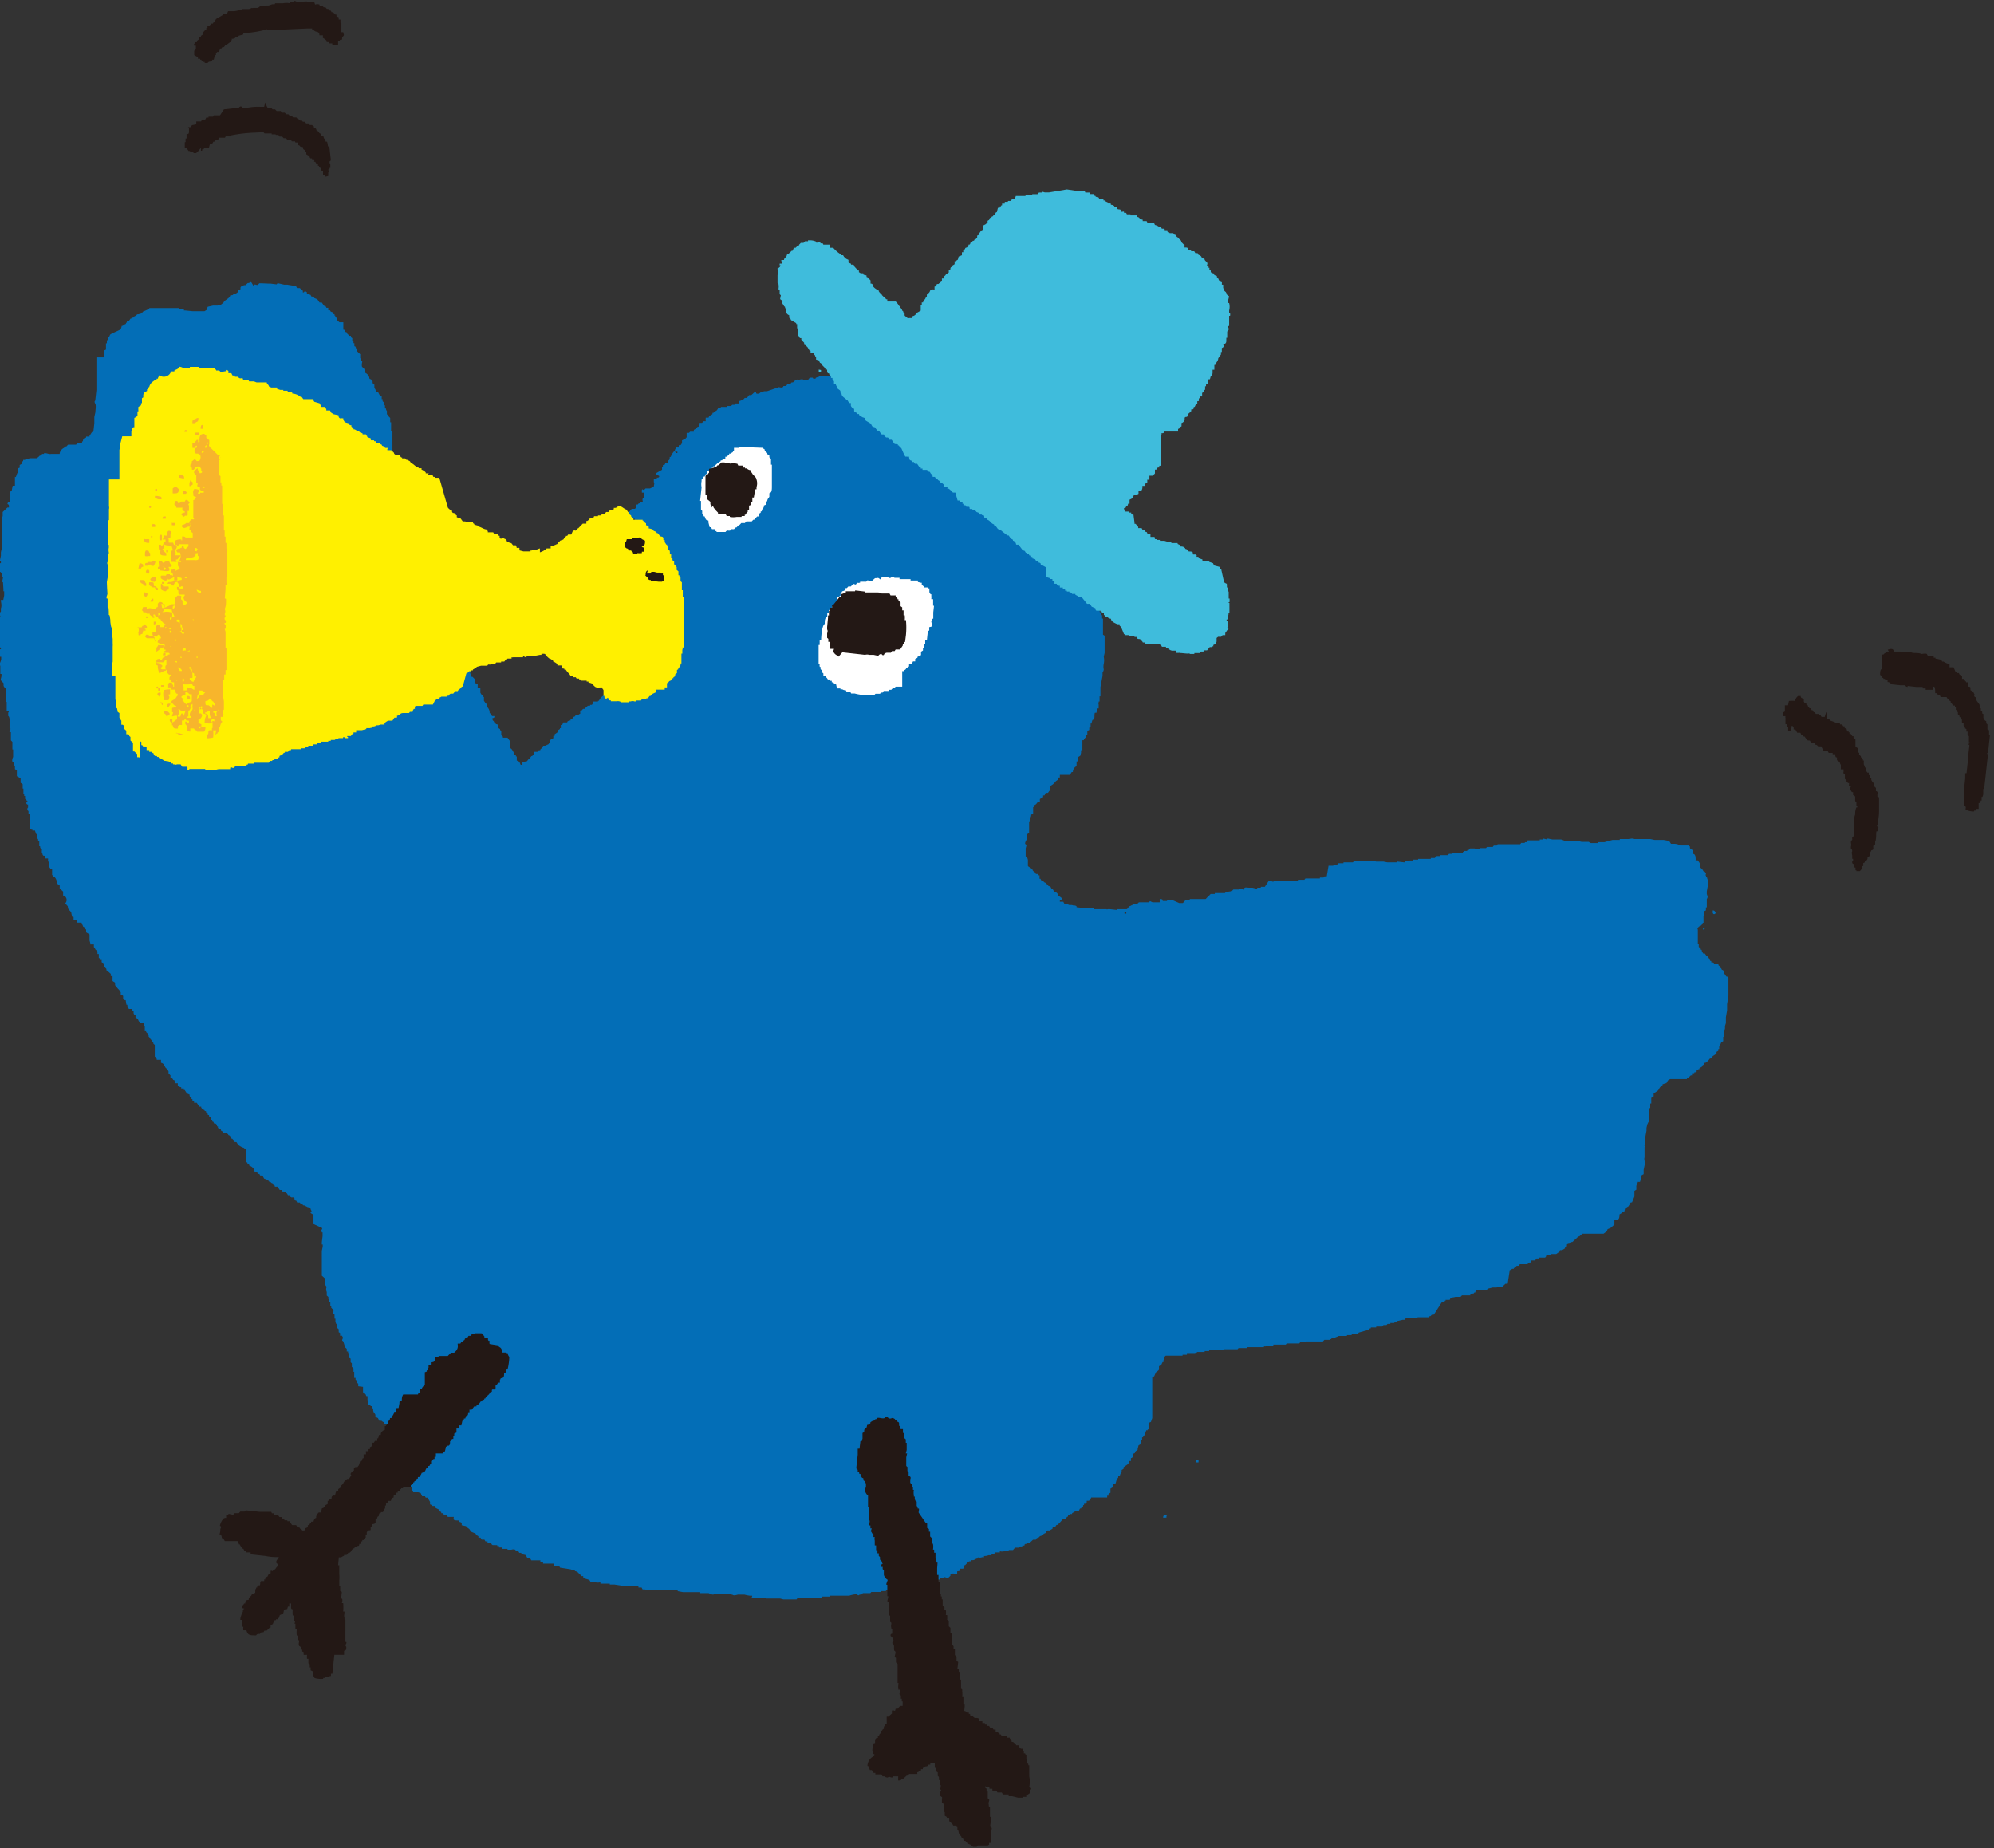 <svg xmlns="http://www.w3.org/2000/svg" viewBox="0 0 133.58 123.81"><rect x="0" y="0" width="133.58" height="123.81" fill="#333333" stroke="none"/><defs><style>.cls-1{fill:#231815;}.cls-1,.cls-2,.cls-3,.cls-4,.cls-5,.cls-6{fill-rule:evenodd;}.cls-2{fill:#036eb7;}.cls-3{fill:#3fbcdc;}.cls-4{fill:#fff000;}.cls-5{fill:#f7b52c;}.cls-6{fill:#fff;}</style></defs><g id="レイヤー_2" data-name="レイヤー 2"><g id="レイヤー_4" data-name="レイヤー 4"><path class="cls-1" d="M19.73.06a.39.39,0,0,1,.16.07v0L20.45.1v0h.12l0,.06h.05v0l.44,0,.05.15a.42.42,0,0,1,.3,0V.41l.06,0v0l.15,0,.06.08h.12l.1.11h.09l.1.11h.06l.07.11h.09l.16.16.07,0,0,.11.15.07,0,.15.12,0,0,.17h0v.06l.06,0v.06h0v.56H23c0,.12.08.18,0,.26s0,.07-.08.1c0,.23,0,.08-.16.17l0,.06H22.7v0h-.05V3a.86.86,0,0,1-.39,0V2.91h-.18L22,2.82H22v0h-.12l0-.09h0a.92.92,0,0,0-.25-.19l0-.17H21.4c0-.16-.07-.23-.23-.25v0A.33.33,0,0,1,21,2L21,2h-.09l0-.09,0,0h-.15v0l-.12,0v0h-.09v0L18.57,2l-.36,0V2h-.15V2L18,2c-.06,0-.13-.08-.24,0a7,7,0,0,1-1.46.22l0,.09-.32.09c0,.06,0,0,0,.06v0l-.21,0,0,.06c-.05.06-.08.07-.2.08s0,0-.05.1v0h-.05l0,.13h-.06L15.18,3h-.06L15,3.16l-.12,0c0,.07,0,0-.05.09v0h-.06s0,.05-.05.07v.06c-.11,0,0,0-.08.1h0v0l-.09,0c-.05.07,0,0-.08.09v.06h0l0,.06H14.4L14.32,4h-.09l-.05.09h0v0c-.15.08-.17,0-.26.12a.48.48,0,0,1-.21,0l0-.06c-.05,0-.08,0-.12,0l0-.08h-.09V4l-.09,0,0-.06h-.09v0l-.06,0V3.84l-.25-.15,0-.29.11-.1V3.06H13L13,3h0V2.93l.05,0V2.83l.05,0v0h.09l0-.09.13-.1c0-.06,0-.11,0-.15s.09,0,.14,0l0-.09.11-.07,0-.12L13.76,2V2h.06l0-.12.08,0s0-.12,0-.15l.15,0,0-.06h.06l.05-.09.11,0,0-.06h.05l.16-.25L14.94,1,15,.91l.21,0,.07-.16.26,0v0h.09v0h.08v0l.44-.08v0h0v0h.06l0-.06h.06v0l.14,0v0h.15v0l.12,0v0l.2-.08a.08.08,0,0,0,.09,0v0l.21,0v0h.06v0c.1,0,.13-.11.23-.11v0l.15,0a.6.6,0,0,1,.26-.05v0h.12v0l.23-.08v0l.09,0v0c.1,0,.09,0,.11-.07h.06v0l.17,0v0c.11,0,.18,0,.24,0s.05,0,.06,0a1.27,1.27,0,0,1,.47,0l0-.09.21,0ZM12.6,8.52h.18l.08-.13.29-.06,0-.1h0l0-.09h.05v0l.27,0,.07-.13.21,0,.07-.13h.15v0h0l0-.06h.06v0l.24,0,.05-.09h.06v0l.36,0L15,7.33l1-.11v0s.08-.11.17-.08l.07.08.35,0a3.91,3.91,0,0,1,.88-.06l.23,0s.06-.3.08-.28.1.34.17.34v0l.21,0,.1.11.17,0,.1.11.27,0,.1.11.17,0,.11.11.14,0,.1.11h.12l.1.1.21,0,.1.11H20l.1.1h.12l.07.08.12,0,.1.11.15,0,.1.11.15,0,.06.08h.06l0,.06h0l0,.06h.09l.07.08h0v.06l.19.13v.06l.13.07v.06h0l.06.08h.09v0h0l.05.17h0v0l.06,0,.05.2.09,0a1.3,1.3,0,0,1,.06.32l.1,0c0,.05,0,.06,0,.06l.09.82h0v.06l-.08.07s0,.17.05.2h0l0,.23c-.12,0,0,0-.08.1l-.06,0,.05.2-.05,0v.06h0l0,.18a1,1,0,0,1-.23.05l0-.11c-.07,0-.07,0-.12,0l0-.29c-.19,0-.06-.06-.14-.17l-.13-.07,0-.09-.07,0V11c-.06-.07-.13,0-.17-.16-.19,0,0-.06-.1-.17l-.13,0v-.06l-.1,0-.06-.08h0v-.06l-.22-.13,0-.17h-.06l0-.08-.15-.1c0-.05,0-.12-.05-.15l-.12,0-.1-.11h-.06l0-.05h0V9.53a.28.28,0,0,1-.21,0l0-.06-.21,0-.1-.11-.21,0-.1-.1H19l-.1-.11-.18,0-.07-.11h-.18V9l-.27,0,0-.06h-.06v0l-.36,0v0h-.06l-.07-.08L17,8.89a9.51,9.51,0,0,0-1.56.19v.06c-.05,0-.06,0-.06,0l-.26,0-.05.09h-.06v0l-.32,0-.08.13h-.14l-.08.13H14.3l-.08.13-.15,0L14,9.89H14v0l-.3,0-.07.12h-.09l0,.09-.08,0s0-.25,0-.21-.31.41-.36.37c-.21,0-.09,0-.19-.1l-.09,0V10.2l-.09,0,0-.08-.09,0-.14-.19h-.12l0-.41h.06a.64.64,0,0,1,0-.24l.06,0,0-.3c.12,0,.15,0,.16-.14h0l0-.15s0,0,0-.06S12.6,8.52,12.6,8.52Z"/><path class="cls-1" d="M126.46,43.52c.08,0,.24-.1.36,0l.08.13.38,0,.77.06c.17.07.46,0,.67.1v0c.06,0,.27-.05.36,0l.07.13.39,0,0,.12h.12l0,.07h.06v0l.32.07.07.12h.09v0a1.12,1.12,0,0,0,.4.17l0,.21.27,0L131,45l.12,0,0,.09h.12l0,.06a.56.56,0,0,0,.2.14l0,.19c.21,0,.14,0,.22.17l.05,0,0,.06c.05,0,.09,0,.12,0v.06h0V46l.06,0v0s.07,0,.11.05l0,.06h0v.12s.13.09.2.11a.29.29,0,0,0,.07.16h0c0,.13-.07.15.09.22,0,.24.17.32.25.5h0a.66.66,0,0,1,0,.2c.17.07.05.07.1.19l.08.07v.06h0c0,.09,0,.05.08.1v.27l.06,0c0,.11,0,.15.13.2v.15l.08.07v.05h0l0,.29c.07,0,.06,0,.11.07l0,.27h.06l-.13,1.24h-.06v.06h.06c-.09.8-.18,1.64-.26,2.35-.06,0,0,0-.06,0h0v.21h0v.09h0v.06h0l-.05.17-.06,0,0,.24h-.06a.3.3,0,0,1-.08.17l-.06,0,0,.39-.18,0,0,.11-.12,0,0,.06a1.12,1.12,0,0,1-.5-.09c-.16-.07,0-.12-.09-.25l-.06,0V54h0l0-.29-.05,0v-.12h0v-.08h0v-.11h0V53.3h0l0-.15h0v-.06h0l.1-.94h0l0-.12h0l0-.23.09,0,.08-.73h0v-.12h0v-.05h0l.11-.94h0v-.06l-.05,0c0-.1.06-.12.08-.17l-.06,0v-.06h0l0-.35-.09-.07,0-.24-.08,0,0-.17c-.16-.06-.06-.06-.11-.16l-.08-.07v-.15c-.07,0-.06,0-.11-.07l0-.18c-.16-.06-.06-.05-.1-.16l-.06,0,0-.09-.11-.11v-.15l-.06,0,0-.09-.08-.07s0-.12,0-.15h-.06l0-.12h-.09v0l-.11-.1v-.09l-.08,0,0-.09-.11-.07,0-.09h-.09l-.08-.13H130l-.05-.13h-.12l-.07-.13s-.09,0-.12,0l0-.09s0-.34-.08-.35-.08.25-.11.21l-.35,0v0H129l0-.09-.2,0,0-.1c-.07,0-.09,0-.12,0v0h-.3v0l-.53-.06v0h-.06l0,.06c-.09,0-.16-.09-.2-.11l-.26,0-.68-.07,0-.07a.34.34,0,0,0-.2-.08c0-.07,0-.06,0-.12l-.17,0,0-.09-.11,0c0-.13,0,0-.08-.1v0h0v-.06l-.14-.11c0-.12,0-.3.07-.37l.06,0V44h0l0-.15.09,0,.1-.1h.06l.1-.1h.11A.71.71,0,0,1,126.46,43.52Zm-6,3.11v0h.08v0l.09,0c0,.17.14.12.21.23V47h0l.05.09s.09,0,.12.05v.06l.11.07,0,.09.08,0,0,.09h.09l.08.13h.06l.07.13h.09l.05.12c.06,0,.14,0,.2,0l0,.07.11,0,.08.13c.08,0,.15,0,.21,0v0s.09-.33.12-.33,0,.42,0,.46l.26.06v.06a2.09,2.09,0,0,1,.35.13v0h.06v0l.23,0,0,.12.15,0,.07.13h.09l0,.1c.09.08.13,0,.16.17s.07,0,.11.07h0v.06l.06,0,0,.1h.08l.11.16.08,0,0,.12.13.11V50c.06.1.16.06.18.23h0l0,.17c.16.07,0,.08.1.19l.08.07v.06l.14.13,0,.1h.06a2.43,2.43,0,0,0,0,.27h0a.54.54,0,0,1,.07.19c.18.07,0,.08.09.22h0a.46.46,0,0,0,.08.13v0h.09v.15l.09.06v.15l.08,0v0h0l0,.14h0a.26.26,0,0,1,.07.15c.18.07.06.07.1.22h0v.06l.06,0c0,.08,0,0,.08.1l0,.21c.09,0,.14.09.1.22h0v.15c.07,0,.06,0,.11.07l0,.33s0,0,0,0,0,.26,0,.39a4.26,4.26,0,0,1-.06.82h0v.06h0c-.06.16.1.2-.09.29a.35.35,0,0,0,.11.1l-.06.26c-.06,0,0,0-.06,0s0,.53-.1.7h0l0,.18-.1.05c-.1.16.09.3-.15.34a.5.5,0,0,1-.11.17h0c0,.09,0,.21-.06.26v0h-.09c0,.13,0,.2-.09.26l-.06,0c-.07.11,0,.14-.14.17l0,.2h0v0h-.09l0,.2a.57.57,0,0,0-.13.14l-.24,0,0-.06h-.06v-.18c-.07,0-.06,0-.11-.07l0-.17c-.07,0-.06,0-.11-.07v-.12l.06,0v-.06s0-.08,0-.1h-.06s0,0,0-.07v-.15h0c0-.06-.06-.19,0-.27h0c0-.11,0-.12-.07-.15a.39.39,0,0,1,0-.24h0l0-.11h0a.44.44,0,0,1,0-.23s.09,0,.07-.09l0,0,0-.12c.07,0,0-.06.13-.08v-.29h0l0-.24,0-.26h0l0-.32h0a1.08,1.08,0,0,1,.07-.35c0-.06,0-.06,0-.06a1,1,0,0,1,.08-.41h.06v-.09h-.06v-.27l-.08-.06v-.06h0l0-.23h0a.16.16,0,0,0-.14-.11l0-.2h-.08l-.08-.13h-.06a.22.22,0,0,0,0-.06,1.19,1.19,0,0,1,.08-.2c-.1,0-.16,0-.13-.13h0l0-.09-.09,0,0-.09-.08,0,0-.09-.11-.1V52h0l0-.06v-.06l-.09-.07a.08.08,0,0,1,0-.08l0-.19h0v0l-.18,0s0-.11,0-.18h0s0,0,0,0v-.12h0a.29.29,0,0,1-.07-.16h-.06c0-.15-.07-.06-.13-.17h0l0-.17c-.08,0-.08,0-.11-.1h0v-.11h0v0l-.18,0,0-.09h-.06v0l-.2,0-.08-.13-.26,0L122,50l-.2,0v0c-.07-.06-.06-.09-.19-.11l0-.09h-.06v0h0v0l-.23-.06-.08-.13c-.07,0-.15,0-.2-.05l-.15-.22-.12,0,0-.09h-.09l-.07-.16h-.15v0h-.06l-.13-.22h-.11c0-.11,0-.21-.13-.25a1.4,1.4,0,0,1-.06.32l-.18,0c0-.07,0-.06,0-.06l0-.15-.09,0s0-.13,0-.21h-.09l0-.24,0,0v0h0v-.18h0a.26.26,0,0,1,0-.12l-.17,0c0-.06,0,0,0-.06l0-.18.13-.08v-.05h0c0-.09,0-.19,0-.24s0,0,0-.12l.21,0,.06-.29a1.73,1.73,0,0,1,.41,0c0,.06,0,0,0,.06v0h0l0-.09A.61.61,0,0,1,120.45,46.63Z"/><path class="cls-2" d="M17,19.18l0-.12a.13.13,0,0,0,.07,0c.1,0,.14.07.23,0l.07-.08.18,0v0L18,19v0h.06l0,0h.06v0l.41.05.07-.08.43.1v0h.09v0h.12v0l.59.1.07.13h.18v0c.09.06.13.12.21.18v.11c.07,0,.06,0,.1-.05s.14,0,.17.05l0,.09h.09v0h.06l0,.06h.08l.08.13.14,0,.05.1.2.08.15.22.15,0,.15.22h.09l.07.13h.12v0h0l0,.17h0v0l.12,0,.05.09.14.05.05.12h.06v0s0,0,0,.09h.05v.06h0c.05.09.1.07.12.19s.08.12.16.2H23L23,22l0,.09h.06l.1.16.06,0v.06l.13.13v.06l.05,0v0l.11,0,0,.09.09.07v.18l.08,0s0,.11,0,.15l.06,0c0,.06,0,.13,0,.21l.05,0a.36.36,0,0,1,.07.19c.06,0,0,0,.06,0h0l0,.14.21.2v.27l.05,0,0,.18c.06,0,0,0,.06,0s0,.14,0,.24h0v.09c0,.13.16.1.18.29h.05l0,.18a.5.5,0,0,1,.27.3v.06l.05.06h.06l.05.12h.06c0,.13,0,.21.12.25v.18c0,.07.08.12.09.22s.07.07.17.11a.64.64,0,0,0,.18.28l.05,0v.12h0v.06l.06,0v.06h0v.08l.11.1v.12h0v.05l.05,0,0,.21h.06a.33.33,0,0,0,.07.18l0,0,0,.23.05,0,.06.07v.05l.11.11v.29l.06,0v.15h0l0,.12h0l0,.3.09.07,0,.39h0V30l0,0v.29c.06,0,0,0,.06,0h0l0,.27s0,0,0,.06,0,0,.05,0,0,.13,0,.24h0v.09h0l0,.35.08.07,0,.15.09.07v.06h0l0,.26a.87.87,0,0,1,.05.34.37.37,0,0,1,.14.07l0,.27s0,0,0,.06h.06c0,.07,0,.06,0,.07l0,.14.08.07v.09h0c0,.09,0,.14,0,.21l.08.07v.15h0c0,.05,0,0,.08.07a.56.56,0,0,0,0,.26l.08.07v.27c.06,0,0,0,.06,0h0l0,.18h0v.06h0v.09h0v.06h0v.06l.06,0,0,.17L28,35v.06h0v.12h0v.12h0v.09l.05,0v.06h0l0,.1c.05,0,0,0,.05,0s0,.18,0,.27l.11.1V36h0v.06l.05,0,0,.18.08.07,0,.17h0l0,.18h0l0,.21h0V37l.11.1v.06l.06,0v.06h0l0,.23h0v.06h0v.23h0l0,.12h.06v.3h0l0,.18h0v.06l0,0,0,.17s0,0,0,.07,0,0,.05,0,0,.19,0,.3h0v.09h0v.06h0v.08h0l0,.17h0c0,.08,0,.06.08.09v.3h0V40h0v.29c.06,0,0,0,0,0s0,.14,0,.26h0v.09h0c0,.08,0,.14,0,.21l.08.07v.08l.09.07v.18h0a.48.48,0,0,0,.07.21l.06,0,0,.09.08,0,0,.27.17.11v.15l.19.2v.2c0,.09.1,0,.1.19a.32.32,0,0,1,.19.17v.06l.19.17-.05.2c.15,0,.15.11.15.26s.11.07.13.16V44L31,44v.06h0v.06l.22.15v.14l.11.1v.18l.1.1,0,.12.06,0a.49.49,0,0,1,0,.21c.11,0,0,0,.08.1h0v.06h0v.06l.08,0v0l.16.16v.09h0c0,.15.05.15.09.25H32V46h0a.53.53,0,0,0,0,.11l.09,0v0h.09v0c0,.07,0,.22,0,.3h0l.1.16h.06l0,.12.08,0,0,.26h0l.13.19h.06a.16.16,0,0,0,0,.07v.14l.08.07a.53.53,0,0,1,.11.37h.06l0,.09.09,0v.09h0v0l.17,0c0,.1,0,.11-.1.14s0,.1,0,.18h.06c0,.15.09.09.13.16v.06c.37.05,0,.22.29.33,0,.1,0,.06.08.12h0v.29l.11.1,0,.07H34l.13.19.06,0V50l0,0v.12l.08.06a1.38,1.38,0,0,1,.2.38h.09v.12l.06,0,0,.27.17.08.09.21H35l0-.2h.06v0L35.3,51c.07-.08.07-.14.2-.16a.33.33,0,0,1,.11-.19l.06,0,0-.09.09,0,0-.14h0l0-.05H36l.1-.11h.09c0-.08.08-.1.13-.16h0c.06-.08,0-.06.08-.14v0l.12,0,.22-.1a.86.86,0,0,0,.11-.19v-.09l.22-.13v0h0V49.3l.09,0,0-.11.19-.13,0-.12.16-.1v-.06l.06,0v-.09h0l0-.12.09,0,.08-.17H38c0-.09.07-.09.13-.13v0l.09,0v-.06l.16-.1v-.06l.16-.07,0-.09h.18v0c.06,0,.07-.06.15-.07V47.6l.09,0,.1-.11h.09l.23-.21h.09v0h.06l0-.06h.12l.07-.09h0V47h0L40,47H40l0,0h.06l0-.05h.06a.82.82,0,0,1,.34-.37l0-.06h.06l.1-.11h.06l.23-.22h.12l0-.06c.07,0,.17,0,.26,0l.1-.08s0,0,0,0v0l-.11,0v-.15h.09c0-.09-.08-.2,0-.27s0-.07.1-.08v-.09l-.09,0,0-.12h0l.13-.13L42,45v0h0v0l-.2-.08,0-.15.12,0v0h0c0-.08-.07-.1-.08-.13l0-.17H42l0-.07h0c0-.08.16-.17.17-.25s-.07-.11,0-.21h0l0-.17h0c0-.17,0-.23.12-.29v0c.13-.06.1.1.18-.07s0,0,0,0,0,0-.08-.1h0v-.06l-.06,0c0-.1,0-.17,0-.27a.63.63,0,0,0,.38-.22l.06,0,0-.2.15-.07.06-.24a0,0,0,0,1,0-.06h0l0-.14h-.09v0h0l.05-.23h0l0-.17h0v-.06h0V41.3l.12-.08,0-.08.15,0,.07-.08h.09v0h0a1.56,1.56,0,0,1,0-.44.66.66,0,0,0,.15-.05,1.08,1.08,0,0,1,0-.32c.07,0,.06,0,.12,0a.24.24,0,0,0-.07-.15c0-.1,0-.08.07-.14h.09l0-.21h0a.59.59,0,0,1-.07-.16h0v0h0v-.06h0v-.09h0v-.11l.07,0a.11.11,0,0,0-.05-.15l.09-.29c-.08,0-.06,0-.09.08l-.15,0v0a.26.26,0,0,1-.22-.18v-.06h0l0-.09h-.06l0-.12h.2l0-.12-.09,0v0a.21.21,0,0,1-.08-.16h-.06l0-.12.17,0a.48.48,0,0,0,.06-.23h0v0s.07-.05,0-.11h0c0-.29-.23-.13-.39-.25v0l-.13-.14,0-.17h0v-.14h0v-.06l-.06,0c0-.06,0-.1,0-.21H43v0c-.27,0-.09-.16-.17-.32L42.73,36V36s0,0,0-.06h-.06a1.46,1.46,0,0,1,0-.21h-.09l0-.23,0,0v-.18h0v-.06h0l0-.09a.92.92,0,0,0,.17-.25h0l0-.09,0,0-.1,0v0h-.06v0h-.06l0-.07h-.09c-.12-.07-.22-.11-.24-.27l-.11,0,0-.15.06,0v-.06l.17-.19h.06v0h.05v0h.09v0c.14-.09,0,0,.11-.17h0v-.06h0v-.06l.09,0,.07-.08h.06s.07-.06.1-.1H43v0h.06c0-.1-.07-.21.06-.26V33A.51.51,0,0,1,43,33l0-.18h0c.1-.11,0,0,.15,0l.1-.1.3,0,.25-.12c0-.11.07-.24,0-.3l0-.2h0v0H44c0,.06,0,0,0,.06s0,0,0,.07l0,0V32h0v0h.09s0,0,.07-.05v-.06l-.19-.11,0-.09.38-.22v-.12h0v-.06l.06,0,0-.14.1,0a.46.46,0,0,0,.07-.14h.15c0-.06,0,0,0-.06s.06-.1.14-.19h0a.34.34,0,0,1,0-.15h.06a1.34,1.34,0,0,1,.22-.37c.12,0,.09.06.16.11l.07,0v-.09a.31.31,0,0,1-.17-.05c0-.13.05-.13.08-.23l.18,0,0-.15c.15,0,.13,0,.22-.15V29.5l.25-.12v-.06l.06,0v-.06h0v-.06h0v-.06h0V29s.12,0,.16,0l.07-.08h.08v0h.11v0l.06,0V28.8l.09-.05.17-.16h.06s0-.09.07-.14h0v-.12s.12,0,.16,0l.1-.11h.06v0h.09a.9.9,0,0,1,0-.24l.19,0c.05-.16.16-.15.26-.24l0-.08.06,0,.13-.13h.06l.07-.08h0l.07-.11.12,0,.07-.08.29,0v0l.11,0,0-.06h.06v0h.15v0h.06l.07-.08h.15l.07-.09.21,0,0-.15a1.42,1.42,0,0,0,.31-.11l.1-.11h.15l.14-.19.15,0,.2-.18.12,0,0,.06c.13.07.24,0,.3-.06h.15l.07-.08c.08,0,.15,0,.21,0L52,26h.09v0h.06l0-.06c.12,0,.18.05.28,0s0,0,.06-.08h.09v0c.11,0,.14-.06.17-.16l.21,0,.07-.08.09,0,.2-.18h.09s0-.05.09,0v0c.11,0,.23-.07.32,0l.32,0,.11-.14.2,0s0,.09.11.07v0h.08l0-.05a.52.52,0,0,1,.22-.07v-.06l.27,0,0,0h.06v0l.23,0v0h.09v0l.18,0v0H56v0l.2,0,.07-.08.52.11.07-.08.27,0v0h.06v0c.22.1.38-.1.62,0v0l.15,0v0H58v0h.11v0l.12,0v0c.06,0,.13-.05.21,0l0,.07.18,0v0l.2.05v0h.05v0l.35.07,0,.06h.06v0l.35,0v0h.06l0,.06h.06v0l.23,0,0,.06h.06l0,.07.21,0,.08.12h0v0l.32,0,.05.09.18,0,.07.13.18,0,0,.09.26,0s0,0,.06,0,0,0,0,.07.19,0,.26.08l0,.07.08,0,.08.13.15,0,.07.12.12.05.07.12.12,0,.07.12c.06,0,.18,0,.23.06l.08.16.08,0v0h.06l.15.25.14,0v0a.42.42,0,0,0,.17.11c0,.21.24.24.37.36l.08.16c.08.07.07,0,.1.1l.18.05,0,.09.17.05c0,.16.09.09.13.17v.06c.08,0,.09.05.14.1v0l.11,0,0,.06.2.08.1.19h.06l.1.16s.12,0,.14.07V30a1.09,1.09,0,0,1,.46.44h.06l0,.1,0,0,.17,0,0,.06.13.13,0,.06h.06l0,.1.14,0,.05.13.08,0v.06c.12.05.09.11.16.17h.06l0,.09c.11.1.12,0,.19.17h0v0l.05,0v0h.06l.07.12h.06c0,.17.08.06.17.14v0h0v.06a.45.45,0,0,1,.19.14v0H68l0,.1s.12,0,.14.07v.06l.05,0,.08.12.14.05.1.16h.06l0,.07a.33.33,0,0,1,.13.22s0,0,0,0,.18.1.25.18l0,.06.18,0v0c.06.06,0,.06.11.1s.21.23.29.39h0c0,.17.07.07.17.14l.07.13H70c0,.15.13.16.15.32h0a.2.2,0,0,0,.13.2.52.52,0,0,0,.07.15h0v.08h0l0,.18h0l0,.1h.06c0,.13.07.14.1.22v.15l0,0v.06h0v.06h0V36l.08.07v.18l.08.06v.06l.22.23c0,.07,0,.16,0,.24h0v0l.06,0v.12l.09.07,0,.12.14.13,0,.12.06,0v.09l.16.14s0,0,0,0a.37.37,0,0,1,0,.12l.08,0c0,.32.19.29.21.53.06,0,0,0,.06,0h0v.18h.09l.1-.14.09,0v-.09l.06,0v0h.15v0h0c0-.07-.07-.1-.08-.12v-.09c.15,0,.14.08.22.14v.12c-.06,0,0,0-.06,0h0l0,.09h.06c0,.08,0,.09.07.15H73v0l.12,0v0h0v0h0v.06h0v.06l0,0V39h0l0,.09h0a.35.35,0,0,1,0,.2c.19.07.16.23.29.33l0,.23h.09c0,.15-.05.15,0,.27h0l0,.12.06,0v.06h0v.06h0v.09h0v.09h0v.09h0v.09l.11.1v.18c.11.05,0,0,.08.1h0v.06l.08.07v.21l.06,0,0,.19,0,0v.06h0v.06h0V42h0l0,.14h0v.06h0l0,.32.11.07,0,.33h0l0,.26,0,0v.06h0l0,.18h0v0h0l0,.2h0v0h0l0,.12h0l-.06.26a1.13,1.13,0,0,1,0,.48h0a.85.85,0,0,0,0,.36c0,.1-.06.17-.08.23v.21l-.14.75h0v.09h0l0,.26h0v.06h0s0,.15,0,.21l-.06,0v.09h0l0,.2h0v.06l-.06,0v.09h0a.1.1,0,0,0,0,.1c0,.06,0,0,0,0l0,.27-.09,0-.06.29-.1,0c-.06.11,0,.34-.07.44l-.1.05-.05.17h0v.06l-.07,0,0,.23-.09.05,0,.15-.13.07v.18h0v.06l-.1,0,0,.21-.06,0,0,.11-.07,0v.06l-.1,0V50h0l0,.11h0l0,.15-.09,0,0,.17h0l-.05.2-.13.08v.06h0l0,.24s-.08,0-.12,0l0,.06h0l0,.26-.09.05a.48.48,0,0,0-.16.34c-.17,0-.09.12-.2.19H71l0,.18-.12,0,0,.14-.16.11v.08l-.06,0-.13.13-.16.1,0,.21h0l0,.12-.07,0-.1.14h-.15l-.08.17-.09,0,0,.11-.22.13,0,.18c-.17,0-.17.08-.26.17l-.13.08,0,.11-.06,0v.11h0v.06h0v.26l-.13.08c0,.06,0,.15-.08.23h0l0,.15h0v.06l-.06,0v.06h0l0,.17h0l0,.11h0l0,.15h0v.06h0l0,.23-.12.08,0,.26c0,.07-.18.28-.14.4l.09.07-.06.23h0v.06h0l0,.17h0v.06l0,0,0,.24c.12.05.11.12.15.23h0V58c0,.06.2.13.24.2h.06c0,.22.2.17.23.35l.12,0v0c.11,0,0,0,.07.09h0v0h.06v0s0,0,0,.1h0v.06h0l0,.07h.06l.07.13.15,0,0,.09.17.08,0,.06h.06l.08.12.14.05.07.13h.06l.13.22h.06c.13.09.16.06.18.26a.65.65,0,0,1,.3.21l0,.09H71l0,.1.17,0v0h.06l.07.13.27,0c0,.06,0,0,0,.06s.21,0,.32.06v0c.09,0,.16,0,.23.06l0,.06.56.06v0l.23,0v0l.18,0v0l.17,0,0,.07h.15l0,0,.27,0v0l.44,0a.08.08,0,0,0,.09,0v0l.15,0v0l.47.05,0-.05h0v0l.17,0v0h.09l0,0h.15v0h.06v0h.18v0a.32.32,0,0,0,.14-.19.36.36,0,0,0,.18-.07v0h.06l0-.06h.09v0c.18-.05.23,0,.34-.14l.15,0v0l.53,0,.07-.08.17.08,0,0,.39,0v0h.09l0-.16h0v-.06h.06v0s.13,0,.14.07v.06h0v0l.17,0v0h.12v0h0v-.09l.29,0L79,60.5h.09v0l.15,0,.17-.19c.06,0,.17,0,.24,0l.07-.08h.06v0h.12v0H80v0h.15v0l.21,0v0h.06v0h.18v0l.17,0,.1-.11L81,60l.1-.11.23,0v0h.05l0-.06h.18v0l.12,0,0,0h.06v0H82v0h.06l.07-.08h.06v0l.33-.05.1-.11h.06v0l.13,0v0H83v0H83l0-.06h.06v0c.09,0,.2,0,.26.06s0-.09.07-.12.19,0,.3,0v0h.09v0l.12,0v0l.26.06v0h.06l0-.06.18,0v0h.06l0-.06.15,0v0h.12v0L85,59v0h.09v0c.06,0,.13.09.23.06l0-.06h.29v0h.09v0h.09v0h.24l0,0h.15v0h.09v0l.12,0v0h.11v0h0v0h.09v0h.06v0h.06l0,0h0v0h.29l0-.06.12,0v0l.12,0v0l.14,0,.07-.09h.06l0,0H88v0l.18,0v0l.15,0v0h.09l0-.06h.06v0h.18l.07-.08h.15L89,58h.15v0h.06v0h.11l0-.06h.06v0h.06v0h.12l.1-.11.18,0v0H90l0-.06h0v0h.09v0h.09v0l.15,0v0h.09v0l.21,0,.1-.11h.06v0l.12,0v0h.3v0h.06v0h.08v0h.17v0h0v0l.17,0v0h.06v0H92v0c.07,0,.16.08.26.06v0h.06v0l.23,0v0h.12v0l.26.05v0c.09,0,.14,0,.21,0v0h.06v0l.35,0v0h.06l0-.05h0v0l.44.05v0h.06l0-.06a.55.55,0,0,1,.32,0c0-.06,0,0,0-.06v0l.24,0,0-.06H95l0-.05h.06l0,0,.12,0v0l.14,0v0h.14v0h.09v0l.12,0v0h.12v0h.06l0-.06H96v0h.11l.14-.13.2,0,0-.06.27,0v0l.12,0v0H97v0h0s0,0,0,0v0h0l.07-.09.21,0,.07-.08h.06v0l.18,0v0h.06v0h.08v0H98v0H98l0-.05h.06l0-.06.23,0,0-.06h.09l.1-.11h.18l0,0,.12,0v0l.23.06v0h.06l.07-.08h.35v0h.06l.06-.08H100l.07-.09.14,0v0h.06l.06-.09h.18v0h.09v0l.42,0,.08,0v0l.27,0v0s0,0,0,0l.18,0v0l.18,0v0l.11,0,.07-.09h.24l0-.05.12,0,0-.06h.06l0-.06h.08v0h.06v0l.36,0v0H103v0h.15l0-.06.18,0v0h.06l0-.06.26.06,0-.06h.06v0l.29.06v0h0v0h.12v0l.44,0c.12,0,.21.11.38.1s0,0,0,0l.32,0v0l.26,0v0h.12v0h.06v0l.26.06v0l.12,0v0l.18,0v0h.06v0h.12v0s.09.1.19.08v0h.06v0h.18v0h0v0l.2,0,0-.06h.09v0l.32,0,.55-.15h.3v0h.12v0h.06l0-.06h.06v0l.6,0a.47.47,0,0,1,.32,0v0h.12v0l.38,0v0l.18,0v0h.06v0l.26,0v0h.06v0l.29.06v0l.3,0v0l.12,0v0h.09v0h.09v0l.38.07.12.19.21,0v0a.83.83,0,0,1,.41.11H113v0H113v0h.15l0,.06h.06l0,.06h0l0,.06a.49.49,0,0,0,.22.14.85.85,0,0,0,0,.25c.1,0,.13.1.16.19v.09h0a.37.37,0,0,1,0,.15l.15,0,.15.22h0v.09h0c0,.08,0,.15.06.21l.14.14,0,.06h.06v0l.08.06v.06l.06,0c0,.09-.06.14,0,.2h0v.06l.08.07v.09l.06,0v.06h0l0,.26h0l-.09.5h0v.06h0v.09h0c0,.1.12.19,0,.36h0v.08h0v.15h0v.33l-.06,0v.06h0l0,.14-.1.05,0,.32-.06,0,0,.11h0l0,.11h0v.12h0l0,.12-.06,0v.06l-.06,0v.09h0c-.1.09-.2.06-.26.21h0a.06.06,0,0,0,0,.09s0,0,0,0l0,.15h0l0,.24h0l0,.17h0v.06h0v.12h0l0,.12h0l0,.12.06,0,0,.18.14.14v.06l.06,0v.06a1.14,1.14,0,0,0,.1.19l.11,0,.13.19h.06l0,.09h.06l.12.22h.06l0,.09.11,0,.08.13.14,0v0h.06v0l.09,0v.06l.08.07v.06l0,.06.09,0,.07.13h.06l.1.16h0v.09l.13.19s.11,0,.14.07l0,.33h0v.18h0l0,.12h0v.06l0,0v.09h0v.09h0v.18h0v.09h0v.09h0l-.09.56h0l0,.41h0l-.08.46h0v.09h0v.06h0c0,.1,0,.18,0,.24l-.06.2h0v.09h0v.06h0l-.06.29h0l0,.11h0l0,.17-.06,0v.06h0l0,.23-.13.08-.08.19h0l0,.09-.06,0,0,.17-.06,0,0,.12-.12.07,0,.12-.23.15c-.08.07-.1.16-.23.19a.67.67,0,0,1-.2.21l-.06,0v.06l-.09,0s0,.11-.08.14h0l-.07.05v.06l-.19.12,0,.06h-.06v0l-.12.08,0,.08-.1.05v0h-.06l0,.06h-.06v0l-.09,0v.06h0l0,.08h-.08l-.2.19-.06,0v.06l-.06,0v0h0v0H112l0,0-.12,0v0l-.16.1s0,.07-.07.11v.06a1.15,1.15,0,0,0-.28.09l0,.11c-.18,0-.2.18-.3.3l-.19.13v0l-.1.05,0,.12h0v.09l-.16.1,0,.15h0l0,.12h0v.11l-.07,0,0,.14h0l0,.11h0v.06l-.06,0v.09h0v.09h0v.06h0V75h0v.11h0v.06l-.06,0-.08.17h0l-.05.23h0v.09h0v.09h0l-.08.43h0l0,.09h0l0,.08h0c0,.07,0,.2,0,.24s-.05.07-.05.11h0v.08h0a.07.07,0,0,1,0,.08l0,.44h0v0h0l0,.24h0c-.06.17.08.33,0,.54h0l-.06.29h0v.06h0l0,.23-.13.07-.11.44a.33.33,0,0,1-.15,0c0,.1-.12.21-.1.35h0v.18h0v0l-.13.08,0,.2s0,0,0,.06h0v.12h0l-.16.39c-.19,0-.07.09-.14.2l-.32.2-.06.23h0l0,0h-.06l-.07,0v.06l-.19.12c0,.33-.06.37-.34.38,0,.07,0,.06,0,.06v.15h0v.09h0l-.3.26h-.06v0c-.09.05,0,0-.1.05h0l-.05.14-.22.16H106l-.2.18h-.06l-.4.37h-.06l-.1.11s-.17,0-.21.07l0,.11-.13.08v.06l-.19.12v0h-.09v0h-.06l0,0h0l0,.08-.25.18v0H104v0h-.12v.09c-.06,0-.06,0-.06,0l-.15,0v0l-.09,0v.06h0l-.07.09h-.06l0,0h-.06l0,0-.09,0v0l-.18,0,0,.06-.18,0-.11.13-.24,0s-.05.11-.07.14l-.09,0-.11.11h0v0H102v0h-.09v0h-.09l-.1.11-.12,0-.07.08h-.06l0,.06h-.06l0,.06h-.12l-.07.08h-.08L101,86h-.15l-.2.19h-.06v0h0v0l-.11,0v0h-.06v0l-.15,0,0,.06h-.06l0,0H100v0l-.33.08-.07.08h-.06v0h-.09v0h0v0H99.3v0h-.06v0l-.18,0v0h-.11l-.11.11h0l0,.06h-.06l-.07.08-.09,0,0,.06h-.12l0,.06h-.18v0l-.12,0v0H98l0,0h-.06l-.1.1-.12,0v0h-.09v0H97.5v0c-.15.06-.32,0-.38.2l-.19,0,0,0h-.09l0,.06h-.06l0,.06h-.15l-.07.08L96.1,88v0h0l-.07.08h-.12l-.07.09h-.06l-.07.08-.12,0v0l-.12,0v0h-.06l0,0h-.06l0,0-.12,0v0h-.18l0,0-.09,0v.06l-.06,0v0H94.6v0h-.09v0l-.12,0v0h-.06v0h-.09v0h-.06l-.1.11-.12,0,0,0-.36.08-.07.08-.12,0,0,.05h-.06v0h-.21l0,.06-.19,0-.07.08h-.08v0h-.06v0h-.06l-.1.1h-.21v0l-.12,0v0h-.06l0,.06-.12,0v0h-.06v0h-.12v0h-.06l0,.06h-.06l-.07.09-.67.19-.07.08H90.6l-.07.09h-.15v0h-.09v0h-.06l0,.06h-.06v0h-.06v0H90v0h-.06v0H89.8v0h-.06v0h-.06a1.12,1.12,0,0,1-.22.09v.06l-.27,0,0,.06h-.06l-.06.05H89v0H88.9v0l-.18,0-.1.11-.09,0,0,0h-.06v0l-.12,0v0H88v0h-.06l0,0h-.06l0,0h-.06l0,0-.14,0v0h-.11v0h0v0h-.06l0,.05H87.2l0,0H87.1l-.06.08H87v0l-.14,0v0h-.08v0H86.5v0h-.06v0l-.12,0v0h-.12l-.07.08h-.24l0,0-.15,0v0h-.06v0l-.27,0v0H85.3l0,.06H85.2v0l-.15,0v0H85v0l-.21,0,0,.06-.12,0,0,.05h-.24v0h-.21v0h-.06v0l-.18,0v0l-.18,0v0l-.27,0,0,.06-.18,0v0h-.09v0l-.11,0v0l-.12,0v0h-.06l-.07.08-.32,0v0l-.19,0v0h-.06v0l-.21,0v0h-.06v0h-.06l0,.06h-.11v0h-.12v0h-.24v0h-.06l0,0H81l0,.06h-.06v0h-.06v0l-.18,0,0,.06-.15,0v0h-.06v0l-.23,0v0h-.06l-.07.08h-.06l0,.05-.18,0v0h-.09v0l-.29,0,0,.06h-.06v0c-.09,0-.16,0-.23,0l0,.06h-.06v0l-.21,0v0h-.09v0h-.06v0l-.27,0v0h-.09v0H78.1v0c-.12.06-.09.19-.16.31h0v.06h0v.06l-.06,0-.08.17-.16.11,0,.2c0,.08-.11.1-.14.19h-.06l-.12.28-.13.08V95h0l-.09.26-.16.07v.09h0v.08h0v.06h0v.08h0v.06h0v.06l-.06,0v.06l-.09,0-.09.25h0v.06l-.12.08v.08l-.07,0,0,.14h0v.06l-.06,0v.06h0l0,.15-.06,0v.06l-.12.07-.06.24h0v.06l-.12.08c-.09.1,0,.15-.2.18,0,.06,0,.06,0,.06v.14s0,0-.07.09h-.06l0,.08h0v.06h0v.06l-.1,0-.07.17-.06,0v.06l-.26.18,0,.11-.13.08v.08h0v.06h0a.49.49,0,0,0-.12.25c-.18,0-.06.08-.14.16h0v0h-.06a2.25,2.25,0,0,1-.09.35.24.24,0,0,0-.16.07h0l-.05.2-.13.08V100l-.13.08v.06h0v.06l-.09,0s0,.09,0,.12H73.1a.44.44,0,0,1-.15.22h-.06v0l-.09,0,0,.12-.09,0,0,.08-.09,0,0,.09h-.06l0,.08-.12.08v.06c-.15,0-.09.07-.17.16h0l0,0H72l0,.06-.18.1v.06h-.12c0,.08,0,.07-.1.08s0,.1-.13.11a.17.17,0,0,1-.16.13h-.09l0,0L71,102v0h0c-.06.06,0,.06-.1.08s0,0-.07.08v0h-.06l-.07.11h-.06v0h-.06l-.07.08h0v.06l-.2.12v0h-.15l-.1.1h0v.06l-.16.07v.06l-.09,0c0,.07,0,0-.07.08v0h-.06l-.13.13h0v0l-.09,0-.07.12H69.2l-.2.19-.18,0-.07.09h-.06s0,0-.06.05v.06l-.09,0v0h-.06l0,.06h-.15l-.06.08H68l-.14.16c-.06,0-.14,0-.21,0v0h-.06l-.07.08h-.06v0l-.18,0,0,0a.57.57,0,0,1-.3,0l0,.08h-.3l-.1.11h-.12l-.06.08h-.18v0a.67.67,0,0,1-.3.05l0,.09a.22.22,0,0,0-.15,0v0a.45.45,0,0,1-.27,0l0,.08c-.16,0-.19.12-.37.11s0,0-.13.08v0h-.09l0,.05-.06,0-.2.21h-.06l0,.06h0s0,.13-.08.17l-.18,0s0,.07,0,.11-.14.06-.21.07l0,.17h-.06v0c-.07,0-.09,0-.09,0a.31.31,0,0,0-.24,0h-.06s0,.07,0,.12a1.33,1.33,0,0,1-.17.16v0l-.2-.06v0h0v0h-.06l-.06.08h-.18l-.07.08h-.18l-.07.09H62.1l-.07.08-.2,0v0l-.18,0a.18.18,0,0,1-.07.11v0l-.21,0v0H61.3v0h-.06l0,.06h-.27l0,.06h-.06v0h-.06v0h-.05v0h-.09l-.06.09-.36,0v0h-.06l-.13.13-.18,0,0,.06h-.15v0h-.09v0a.6.6,0,0,1-.33,0l0,.09h-.3v0h-.06l0,.06c-.06,0-.12,0-.21,0v0l-.41,0-.07.08H58v0l-.15,0v0h-.06l0,.06c-.13.06-.17,0-.28.09a.24.24,0,0,1-.11-.08v0a1.92,1.92,0,0,0-.51.1l-.21,0v0h0v0l-.12,0v0h-.09v0l-.21,0v0l-.12,0v0h-.11v0l-.2,0v0h-.06l0,0h-.18l0,.06-.51,0-.1.11-.23,0v0l-.18,0v0h-.15v0h-.09v0H54v0h-.08v0l-.5,0-.06.08h-.12v0l-.11,0v0h0v0H53v0h-.06v0l-.21,0,0,0-.24,0v0l-.23-.06v0l-.17,0v0l-.71,0v0h-.06l0-.06c-.1,0-.1,0-.13,0l-.26,0c-.19,0-.35,0-.5,0s0-.09-.05-.13v0h-.15a2.7,2.7,0,0,1-.35-.07l-.17,0v0l-.17,0v0h0a.09.09,0,0,0-.09,0c-.08,0-.28.1-.39,0v0h-.06l0-.06H48.8v0l-.24,0v0l-.12,0v0h-.18l-.41,0v0H47.8l0,.06c-.13,0-.27-.07-.32-.1l-.21,0v0H47v0h-.09l0-.07-.26,0v0l-.11,0v0l-.44,0v0H46v0l-.14,0v0l-.11,0v0l-.32-.06v0H45.4l0-.06h-.08v0l-.44,0v0h-.14v0h-.06v0h-.08v0l-.47,0v0l-.41,0v0h0v0l-.2,0v0l-.32-.06v0l-.15,0-.07-.13-.21,0,0-.09-.18,0v0h-.06v0l-.27,0v0l-.38,0v0l-.73-.11v0h-.24v0h-.06l0-.06h-.06v0h-.12v0l-.12,0v0l-.12,0v0h-.15v0h-.06l0-.09a.74.74,0,0,1-.35,0v0h-.09v0h0v0l-.2,0-.1-.16-.35-.1,0-.06h-.06l0-.09-.14,0,0-.09h-.06c-.12-.1-.14-.21-.36-.25,0-.06,0,0,0-.06s-.19,0-.29-.06l-.7-.11-.05-.09h-.09v0c-.07,0-.15,0-.23,0l-.07-.18H36.7v0l-.26,0v0h-.06l0-.13-.18,0,0-.09-.14,0v0h-.09v0h-.06v0l-.17,0v0h-.15l-.07-.13-.18,0-.12-.22-.26-.06-.05-.09-.12,0-.07-.12-.15,0-.05-.09a.33.33,0,0,0-.26,0s0,0,0,0H34c0-.06,0,0,0-.06v0c-.06,0-.15,0-.18,0v0l-.18,0,0-.09c-.07,0-.15,0-.21,0l0-.1h0v0l-.12,0,0-.06h-.06v0h-.06v0H33v0l-.08-.07,0-.09s-.14,0-.2,0v0h-.06l0-.09-.14,0-.07-.12-.18,0-.08-.13-.14,0,0-.09a.27.27,0,0,0-.17-.07l0-.1-.37-.16c0-.18-.21-.21-.29-.35l-.29-.06,0-.15h0c-.08-.11-.15,0-.19-.17-.05,0,0,0-.05,0s-.26,0-.29-.06,0-.14,0-.18l-.15,0v0H30l-.08-.12-.14,0v0a.15.15,0,0,1-.08-.13h-.14l0-.07c-.07-.06-.11,0-.13-.16l-.25-.12,0-.06h-.06l0-.07h-.14v0a.36.36,0,0,0-.17-.11l0-.17h0l-.17-.28-.12,0-.05-.09h-.05v0l-.14,0-.1-.22-.17-.05v0l-.11,0v0H27.7c-.06,0,0-.11-.13-.16l0-.18s-.15,0-.2-.09v0l-.13-.14,0-.06h-.06L27,97.05h-.06l-.1-.16-.06,0v-.06l-.16-.16h0v-.18l-.17,0a.3.3,0,0,1,0-.15s0,0,0,0h0v-.06l-.11,0v0l-.09,0a.38.38,0,0,1,0-.16H26A.83.83,0,0,1,26,95.6h-.06v-.06h0l-.08-.12c-.09-.07-.1,0-.13-.14a.32.32,0,0,1-.17-.1v0l-.15,0L25.32,95l-.17-.08c0-.14,0-.17-.06-.24l-.05,0v-.06L25,94.51l0-.12h0a.42.42,0,0,1-.09-.19h-.09v-.06s-.11,0-.14-.07l0-.06h0l0-.12h0v-.09l-.06,0,0-.15h0v-.06h0v-.06l-.08,0-.05-.13-.09,0v-.06l-.08-.07V93h0v-.09L24,92.87v-.18c-.16-.07-.05-.08-.1-.19l-.08-.07v-.06h0l0-.06h-.09l0-.06h0c0-.06,0-.13,0-.21h0V92h0V91.9l-.05,0,0-.23-.11-.1,0-.18h0v-.06l-.08-.07v-.06h0l0-.18-.12-.07,0-.26-.05,0s0-.11,0-.15l-.09,0,0-.18-.11-.1L23,89.87l-.08-.07c0-.09.07-.14.05-.2s0,0-.05-.1,0,0-.05,0h-.06c-.09-.07.08-.17-.12-.25l0-.2-.11-.1V88.7h-.06a.22.22,0,0,0-.05-.12h0v-.18h0v-.06l-.06,0v-.06h0l0-.21-.09-.07c0-.09.05-.21,0-.26l-.13-.13v-.09l-.06,0v-.21h0v-.06l-.08-.07v0h0v-.14l-.05,0v-.15l-.11-.1v-.18h0v-.06l0,0a.39.39,0,0,1,0-.35.25.25,0,0,1-.08-.1h-.06l0-.12h0l0-.35-.19-.17,0-.51h0v-.09h0v-.06h0v-.09h0v-.15h0v-.06h0l0-.24h0v-.09h0V83.8h0l.06-.29h0l0-.14-.06,0v-.15h0l.05-.41h0v-.09h0v0h0v-.11h0v-.05l-.06,0v-.06l-.05,0c0-.07.1-.15.08-.23L21,82l0-.17h0v-.12h0v-.33l-.19-.11v-.11l.06,0v-.06c-.05,0-.05-.13-.1-.19s-.13,0-.23-.08v0l-.17-.08v0H20.3l-.05-.1-.11,0-.05-.09-.18,0-.07-.13h-.06l-.05-.06,0-.09h-.06l0-.06h-.06v0h-.09v0l-.09-.06,0-.09-.08,0v0h-.06l-.07-.13h-.06l0-.06H19l0-.06h-.09l-.05-.1-.12,0-.15-.22h-.09v0l-.09,0v-.06c-.06-.08-.11,0-.13-.16a.2.2,0,0,1-.14-.08v0c-.1-.07-.14,0-.16-.13l-.12,0c0-.13,0,0-.11-.1v0H17.7l-.12-.22-.15,0-.05-.1h-.06v0c-.08-.06-.06,0-.08-.1l-.2-.08c0-.08,0-.05-.05-.1v0H17l0-.06a.57.57,0,0,0-.3-.22c0-.11-.06-.09-.13-.16l0-.06-.09,0V77a.39.39,0,0,1-.14-.1v0l-.14-.05L16,76.73H16l0-.06h-.06l-.1-.16-.11,0-.08-.13-.1-.1v0h-.06v0s0,0,0-.1-.05,0-.1-.1v0c-.08-.06-.08,0-.11-.1a.5.5,0,0,1-.14-.1v0H15v0l-.08,0v-.06c-.05-.08-.1,0-.13-.16a.28.28,0,0,1-.19-.11l0-.09h-.06a.21.21,0,0,0-.1-.19h-.09l-.07-.13h-.06l0-.06h0v-.06c-.08,0-.09,0-.1-.13s-.1,0-.11-.13-.09,0-.1-.13-.09,0-.1-.13-.1,0-.11-.13a.39.39,0,0,1-.22-.17l0-.06-.12,0-.18-.26H13l0-.09-.11-.07,0-.09h-.06l0-.09c-.06-.08-.11,0-.13-.16s-.07,0-.08-.1l-.12,0v-.06h0l-.13-.2h-.06l0-.1-.12,0v0l-.05,0v-.09l-.06,0v0l-.17-.08,0-.18-.15,0-.09-.22h-.06l-.1-.16-.09,0v-.06h0l0-.09-.13-.14v-.11h0c0-.07-.08-.09-.1-.19-.2-.08-.12-.34-.4-.4a1.21,1.21,0,0,1,0-.2H10.5s0-.12-.05-.15l-.08-.07v-.06h0V70l-.09-.07v-.06l-.13-.13v-.06l-.08-.07v-.06l-.11-.1,0-.09-.06,0v-.12l-.11-.1,0-.06-.09,0c0-.08,0-.17,0-.27h0v-.06l-.08-.07v-.06h0l0-.09H9.4l0-.09-.09,0-.07-.16H9.16l0-.09H9.08v0h0l0-.18a.16.16,0,0,1-.13-.16v-.09h0c-.07-.12,0,0-.11-.07l0-.1H8.65c-.1-.07-.11-.14-.12-.28H8.47L8.42,67H8.36v0c-.09-.06,0,0-.11-.07h0v-.09h0v-.06h0v-.06l-.08-.07v0l-.08,0v-.18l-.08-.06v-.06l-.13-.14v0L7.71,66v-.17l-.17-.11,0-.27h0l0-.06s-.09,0-.12,0l0-.15S7.16,65,7.13,65v-.09L7,64.78v-.12l-.08-.07v-.06l-.11-.07v-.09h0l0-.06H6.73l-.05-.12H6.62l0-.06h0l0-.12h0l0-.1-.09,0v-.11l0,0v-.06l-.16-.16v-.06l-.08-.07v-.12h0l0-.06H6.05l0-.09L6,63v-.15h0v-.06l0,0v-.06h0V62.6l-.23-.14v-.18l-.13-.13v-.06l-.06,0-.12-.28H5.22v0l-.09,0v-.15l-.2,0,0-.09h0l0-.14-.08,0a1.23,1.23,0,0,1-.08-.33c-.12,0,0,0-.08-.1h0v0l-.08,0,0-.12-.06,0,0-.12h0c0-.08-.11-.12-.13-.22H4.35A.33.33,0,0,0,4.29,60l-.06,0v-.09h0v-.12a0,0,0,0,0,0-.06L4,59.52c0-.05,0-.13,0-.2l-.2-.14,0-.15H3.8a.67.67,0,0,0-.17-.31l-.06,0,0-.09-.08,0,0-.39-.08,0-.13-.19h0l0-.21h0v-.12l-.06,0,0-.21H3v-.18c-.06,0,0,0-.06,0s-.09-.07-.1-.16H2.81a1.12,1.12,0,0,1,0-.26.21.21,0,0,1-.12-.22H2.63c0-.14,0-.25,0-.33l-.08-.07,0-.09-.08,0c0-.1.06-.14,0-.26h0v0l0,0v-.06l-.05,0v-.06h0a.36.36,0,0,1-.07-.18H2.17v-.06l-.08,0,0-.06H2l0-.21h0a1,1,0,0,1,0-.12L2,54.7a.28.28,0,0,0,0-.19l-.09,0,0-.17-.08-.07c0-.07,0-.14.05-.17h0V53.9c-.07,0-.06,0-.11-.07s.06-.08.1-.13c-.12-.08-.07-.07-.13-.17l-.06,0v-.09h0l0-.12-.06,0,0-.12-.05,0V53h0V53h0l0-.17-.05,0,0-.23h0v-.06l-.14-.1v-.21h0l0-.09L1.13,52v-.18h0v-.06h0V51.6L1,51.53l0-.18H1v-.06l-.05,0,0-.15L.82,51a.52.52,0,0,1,.06-.29V50.3h0v-.09l-.05,0v-.06h0l0-.26s0,0,0-.07h0v-.12L.73,49.6v-.33h0v-.09h0v-.06h0v-.06L.62,49V49h0c0-.09.1-.09.08-.2l-.06,0v-.15h0l0-.18h0l0-.15h0v0h0v-.12h0s0,0,0,0,0-.19-.09-.24l0-.21h0a.23.23,0,0,0,.05-.11l-.15,0v-.12h0l0-.09h0V47.2h0l0-.17L.4,47l0-.15h0v-.06l0,0,0-.23h0v-.06h0v-.15h0a.34.34,0,0,1,0-.2S.23,46,.24,45.92h0l0-.15-.19-.2V45.5h0l.05-.2h0v-.15l-.08,0v-.56H0v-.18a.9.9,0,0,0,.08-.23h0V44H0l0-.21H0v0h0v-.11h0l0-.18s.08,0,.07-.08l-.08-.07v-.11h0v-.33l-.11-.07c0-.09.07-.11.07-.17h0v-.06h0l0-.12h0V42.4h0l0-.62,0,0s0,0,0-.08h0c0-.14,0-.15-.07-.24s0-.1.1-.11,0-.13,0-.21h0c0-.09.05-.14.08-.17h0l0-.21h0c.08-.21,0-.38,0-.57H.22l.06-.29h0v0h0l0-.29-.05,0,0-.15h0L.2,39,.14,39l.07-.35c-.06,0,0,0-.06,0h0l0-.2-.09-.07v-.06H0v0h0l0-.41h0v-.18l.06,0,0-.15-.06,0v-.06h0l.06-.29h0V37h0l.05-.23h0l0-.21h0v-.11h0l0-.23h0l0-.17h0l0-.41h0a1.08,1.08,0,0,0,0-.32s0,0,0,0l0-.09h0v-.15s0,0,0-.06h0v-.09h0c0-.1,0-.21,0-.27h0v-.06l.07,0v-.21h0V34.3h0L.5,34l.1,0v-.06h0c0-.1,0-.12-.07-.16s0-.14.14-.16l0-.59h0l.05-.14.06,0,.07-.35H1V32.4H1v-.09h0l0-.3s0,0,0-.05,0,0,.06,0a2,2,0,0,0,.09-.26h.05l0-.08h0l0-.12h0v-.06h0v-.06l.12-.05v-.18l.13-.07V31h0v-.06l.1-.05,0-.08.09,0L2,30.7h.21v0l.18,0v0h.09l0-.05h.06l.13-.13h.06l.1-.11.12,0,0-.05h.06v0c.16,0,.27.08.41.05v0h.09v0l.21,0v0h.06v0H4l0-.06A.53.53,0,0,1,4.3,30c.06-.16.06-.05.16-.1l.1-.11h.06v0h.15v0h.09v0H5v0H5.1v0s0,0,.06-.08a.25.25,0,0,0,.13-.05v0l.21,0,0-.09h.06l0-.06h0v-.06l.06,0,0-.09h.06v0l.09-.05v-.06H6v0H6v-.09l.06,0v-.06h0c.07-.09.09-.17.2-.21l.06-.53s0-.08,0-.15h0v-.09h0v-.18l.07-.32c0-.14.06-.43,0-.56s-.08-.14,0-.24h0v-.06h0l.07-.64h0v-.56h0v-.06h0v-.41h0l0-.11h0v-.06h0v-.08h0l0-.38h0l0-.2h0c0-.09,0-.28,0-.32H7l0-.41h0v-.06l.1-.05V23h0V23l.06,0,0-.15h0v-.06l.06,0v-.06h0l0-.14.07,0c.09-.11.05-.21.23-.24v-.06l.09,0L8,22.11H8v0L8.11,22l.05-.17h.06l.1-.1h.06l.06-.05v-.06l.06,0v-.06h0l0-.08h0v0h.15l.1-.14h.06l0-.06h.12l.1-.11h.06l.1-.11h.06L9.47,21v-.06l.06,0,.1-.11H9.7A2.36,2.36,0,0,1,10,20.7v-.06h.29v0l.35,0s0,0,.06,0h.41v0l.15,0v0h.06v0l.35,0v0l.08,0v0l.18,0v0H12l0,.06.26,0v0h.06l0,.1h.09v0l.5.05v0l.35,0v0l.18,0v0l.26,0v0l.16-.1a.8.8,0,0,1,.06-.2l.36-.08.24,0v0h.06l0-.05.18,0v0c.07,0,.1-.09.19-.1.09-.26.42-.28.48-.54.13,0,.17,0,.21-.07a.5.5,0,0,0,.32-.17v-.09l.15-.07v-.09c0-.1.09-.12.2-.13.07-.16,0,0,.15-.07l.14-.13h.08v0a.22.22,0,0,0,.1-.14ZM42.38,34.9h-.09v-.09h.09Zm1.14,2.6a.23.23,0,0,1,.11,0v.11h-.15A.53.53,0,0,1,43.52,37.5Zm.29.86V38.3h0v0h0S43.87,38.35,43.81,38.36ZM114.93,61.1c0,.08,0,.11-.08.14v0c-.07,0-.06,0-.11-.07l0-.18C114.88,61,114.85,61.05,114.93,61.1Zm-.76,1.17h-.08v0h0v-.09h.12ZM75.45,61.12l0,.09h-.12l0-.12Zm4.69,36.75h0l0-.08a.46.46,0,0,1,.15,0l0,.18h-.18Zm-2,3.68v.12h0v0h-.08v0a.39.39,0,0,1-.14,0c0-.13.06-.19.2-.19A.19.19,0,0,0,78.19,101.55Z"/><path class="cls-3" d="M71.47,12.69l.73.11v0l.11,0v0l.35,0v0h0l.05.1h.15v0H73l0,.1h.15v0l.11,0,.08.13h.06l0,.06c.07,0,.15,0,.2.05l.05.09.21,0v0h.06l0,.1.14,0,0,.06.17.08c0,.06,0,0,0,.06v0l.11,0v0c.08,0,.07,0,.08.09a.35.35,0,0,1,.23.09l0,.06h.12v0c.08,0,.07,0,.08.1s.24,0,.25.15.15,0,.2.08l0,.06.14,0,.05.1h.15v0h.09l0,.07H76v0h.12v0c.05,0,0,0,.05.1a.27.27,0,0,1,.17.08l0,.06.21.05,0,.09.2,0v0h.06l.07.13H77v0l.11,0v0l.17,0v0a.15.15,0,0,1,.08.13.72.72,0,0,1,.28.12h.12l.07.13h.12v0c.07,0,.06,0,.08.1l.17,0,0,.1a.24.24,0,0,1,.16.1v0l.18,0v0h.06l.05.09.15.05c0,.14.09.12.18.2l0,.06h.06l0,.09.09,0,0,.1.16.16h.06a1.46,1.46,0,0,1,0,.21c.13,0,.2,0,.26.08l0,.07.18,0,0,.1H80l.08.13h.15l.07.13h.06v0c.08.07.13.08.15.2l.18.05c0,.12.11.16.18.26l0,0c.06.15-.11.17.09.25l0,.09h.06v0h0v.12l.09.07v.09s0,0,.05.06l.17.05c0,.17.09.08.19.17l0,.06c.07.08.11.1.13.22l.2.08a1.46,1.46,0,0,1,0,.21l.09,0v.24c.16.07,0,.08.1.19l.08.07.05.09h0v.06l.17.14-.06.23h0l0,.21c.06,0,0,0,.06,0a1,1,0,0,1,0,.5h0v.18h.06a.37.37,0,0,1,0,.18h-.06v.24h0l0,.14s0,.08,0,.15h0l0,.15-.06,0c-.05.1.09.16,0,.3h0v.06l-.07,0v.29h0l0,.14-.06,0v.06h0v.12h0c0,.07,0,.17-.09.22l-.06,0v0h-.06a.21.21,0,0,1,0,.24l-.09.05,0,.2h0v.06l-.06,0v.06h0v.11l-.18.25h0c0,.18-.15.28-.2.45-.06,0,0,0-.06,0h0l0,.26s0,0,0,.06l-.12,0,0,.2h0v.06l-.06,0v.06h0l0,.09h-.06a1.84,1.84,0,0,1-.06.23c-.06,0,0,0-.06,0s0,0-.07.08h0v.2l-.13.08,0,.11-.06,0,0,.17h0c0,.08,0,.07-.1.08l0,.14-.1.05,0,.24-.07,0v0h-.06l0,.09-.09.05,0,.17c-.18,0-.07.08-.11.17s0,0,0,.05l-.09,0-.08.17h-.06c0,.08,0,.14-.08.17l-.09,0v.06h0v.06l-.1.05v.05s-.16.08-.11.2h0c0,.12,0,0-.1.08v0h-.06l-.07.05v.12h0a.29.29,0,0,1-.21.24c0,.07,0,.09,0,.13v.09l-.13.07v.06l-.1.05,0,.17H78c0,.09,0,.07-.1.11v0l-.09,0,0,.15-.06,0V31h0l0,.2-.09,0v.12h-.1l-.1.14-.09,0,0,.24h0c0,.06-.1.08-.13.17H77l0,.18h0l0,.09-.15,0a.7.7,0,0,1,0,.21l-.09,0-.08.2h-.15l0,.12h0a.41.41,0,0,1-.09.23l-.17,0v.18h0v0l-.09.05v0H76l-.06.08h0l-.05.15-.22.12c0,.06,0,.12,0,.15h0l0,.11-.09,0-.05.15-.09,0v.06h0c-.06.08,0,.06-.1.08s0,.09,0,.24l0,0,.18,0v0l.11,0,0,.07.15,0c0,.09,0,.08.07.13v0l.08,0v0L76,35l0,.09h.06v0l.08.07,0,.06c.08.06,0,0,.11.07h0v.09l.06,0v0l.17,0,.07.13.15,0,0,.09c.1.07.13,0,.16.14a.93.93,0,0,0,.21.05v0h0l0,.18.21,0v0c.08,0,.07,0,.08.1s.1,0,.17.1v0l.11,0v0h.06l0,.06h.06v0H78v0l.2.06v0h.06v0h.11v0h.06l.05.09.35,0v0h.06l0,.06.17.08,0,.09c.08,0,.2,0,.26.06s.06,0,.08.1a.3.3,0,0,1,.17.08l0,.06c.11.07.23,0,.32.09s0,0,0,.1.22,0,.26.08,0,.09,0,.12l.14,0,0,.09.26.09,0,.1.14,0v0H81l0,.06.26.09.07.15.38.1v.15s.07,0,.11,0l0,.06h0L82,39a.43.43,0,0,0,.19.11.26.26,0,0,0,0,.12h0v.06l0,.07.06,0v.27l.06,0v.06h0l0,.35s0,0,0,.06h.06l0,.23s-.06,0-.07.06l.06,0,0,.3c-.06,0,0,0-.06,0h.06l0,.35c-.06,0,0,0-.06,0h0v.11h0l-.07.35-.06,0v.06h0s.08.08.08.09l0,.18h0s.05.09,0,.15h0l-.05.11.09,0c0,.11,0,.13-.1.14a.42.42,0,0,1-.11.17h0l0,.15h0v0h-.18l-.1.11-.2,0-.1.08V43h-.06l0,.14-.16.07,0,.09h-.09l0,.05h-.06v0h-.09l-.11.14h0l-.07.08h-.06v0h-.12l-.07.08-.15,0-.1.1-.35,0v.06l-.32,0v-.06c0,.08-.46,0-.59,0s0-.06-.08-.09v.08l-.26,0a.46.46,0,0,0,0-.15l-.09,0v0h-.09v0a.37.37,0,0,1-.26-.09l0-.06c-.07,0-.15,0-.21-.05l0-.06-.27,0-.07-.13h-.06l0-.06-.14,0v0h0v0H77v0l-.27,0,0-.1h-.11v0h-.06l-.05-.09c-.09-.07-.1,0-.13-.14-.13,0-.17,0-.23-.08l0-.06-.15,0,0-.06h-.06v0l-.26,0v0h-.06l0-.06h-.06v0l-.18,0,0-.06-.08,0L75.1,42,75,41.91l0-.09-.15,0v0c-.18-.09-.4-.16-.43-.37a.34.34,0,0,1-.2-.08l0-.06c-.07,0-.15,0-.21,0l0-.1h-.06l0-.06h0l0-.06-.14,0,0-.12h-.09l0-.06h-.06v0l-.18,0v0c-.08,0-.09-.06-.1-.16l-.25-.11-.08-.13h-.06l0-.06-.17,0L72.46,40h-.17v0a.87.87,0,0,0-.25-.15c0-.06,0,0,0-.06v0l-.15,0s0,0-.05,0,0-.05-.11-.1v0h-.09l0-.06-.08,0v0h-.09l0-.06-.12,0,0-.12-.15,0,0-.09H71l0-.12-.14,0-.08-.13-.14,0s0-.13,0-.16-.11,0-.14-.07l0-.09-.12,0v0h-.06l0-.06-.2-.06v0h-.06v0l0,0h0V38l-.2-.11c0-.06,0,0,0-.06v0h-.14l0-.07s-.06-.06-.06-.06h-.06l-.07-.12-.12,0-.07-.12-.18-.05,0-.1-.08,0,0-.09-.11,0-.08-.13-.08,0,0-.06h-.09l-.07-.12-.14-.05-.24-.32h0v-.06a.49.49,0,0,1-.2,0,.29.29,0,0,0-.21-.26c0-.12-.09-.08-.16-.16l-.13-.19h-.09L67,35.49l-.15-.05-.18-.25-.08,0v-.06c-.22-.06-.23-.25-.47-.32v-.06a.18.18,0,0,1-.11-.07c-.08,0-.07,0-.08-.1s-.1,0-.17-.11v0l-.12,0-.08-.12-.14-.05v0s-.07-.1-.16-.14v0l-.12,0c0-.06,0,0,0-.06v0h-.11v0c-.08,0-.07,0-.08-.1s-.2,0-.26-.09l0-.06h-.09v0h-.06l0-.1h-.06l0-.1h-.18v0h0l0-.12h0v0l-.15,0L64,33l-.15,0v0a.13.13,0,0,1-.08-.13c-.12,0-.12-.11-.28-.15s0,0,0-.06-.17,0-.23-.08l0-.06a.52.52,0,0,0-.31-.22c0-.13-.06-.08-.13-.16l0-.06h-.12l-.07-.13-.15,0v0l0,0v-.06h0l-.05-.1h0a.31.31,0,0,1-.13-.17l-.18-.05c0-.07,0,0,0-.09v0H61.8l0-.09h-.06v0h-.06l0-.1-.09,0-.15-.22-.15,0-.07-.12-.12,0,0-.06c-.1-.08-.16,0-.19-.2s-.08-.05-.14-.1v0h-.12l-.08-.13h0L60.37,30h-.06l-.1-.16h-.06l0-.06c-.06-.05-.16,0-.24-.06l-.18-.26-.18,0c0-.08,0-.09-.07-.15v0l-.11,0v0a.15.15,0,0,1-.08-.12h-.06c0-.06,0,0,0-.06v0c0-.05-.15,0-.2-.05l-.15-.23-.12,0,0-.09h-.06l-.08-.13-.17-.05-.08-.12h0l0-.06L58,28.18,57.92,28l-.15-.05v0l-.22-.15v-.06l-.11,0v-.06s-.19-.07-.22-.14v-.15a.4.4,0,0,1-.22-.2V27h0L57,27H56.9v0c0-.06-.09-.07-.1-.16a.38.38,0,0,1-.14-.11v0c-.15-.13-.27-.16-.29-.39-.17-.07,0-.06-.1-.19l-.19-.14v-.06L56,25.79v-.06l-.05,0v0l-.08,0,0-.1h0v-.06h0c0-.09,0,0-.07-.1s0-.12-.05-.15l-.08,0,0-.12-.13-.13v-.06l-.08,0-.05-.1h0v-.09h0l0-.06s-.09,0-.12,0v-.08L55,24.38v-.06l-.06,0-.09-.18-.18-.05c0-.09,0-.16,0-.21l-.06,0v-.06l-.06-.06h0l-.08-.13-.11,0v0l-.06,0v-.06l0-.07h-.06l-.13-.22c-.06-.09-.16-.11-.18-.23h-.06l0-.09-.13-.13v-.06l-.06,0,0-.12-.08,0v0l-.08-.07v-.05l-.06-.07v-.06h0V22h0V22l-.06,0,0-.12,0,0v-.06h0v-.05h0l0-.06h-.06l0-.06L53,21.45c-.07-.1,0-.08-.13-.16v-.17a.34.34,0,0,1-.21-.21l0-.17h0c0-.06-.06-.07-.07-.15s0,0-.08-.1h0v-.06l-.06,0,0,0c0-.05,0,0,0,0v-.08l-.06,0v-.06h0s.07-.08,0-.15l-.13-.1.05-.26-.08-.07c0-.07,0-.2,0-.27s0,0-.08-.07a.9.9,0,0,0,0-.35h0v-.06l-.06,0v-.15h0l0-.35h0c0-.15.11-.27,0-.38v-.12l.06,0c.07-.06.12-.08.14-.19h-.06l0-.11h.17c0-.15-.06-.09-.06-.24h.18a.3.3,0,0,1,.08-.17l.06,0,.09-.26.09,0,.2-.19h.06l.08-.2h.12l.13-.13.09,0v-.06h0l.13-.14.18,0,.1-.11.2,0,0-.06h.06v0h.06v0a1,1,0,0,1,.41.08l0,.06c.11.06.15-.06.24,0v0h.06l0,.06h.06v0h.09l.05.09c.06,0,.11,0,.15,0v0h.06v0l.21,0,0,.21.24,0a2,2,0,0,0,.51.44c0,.06,0,0,0,.06v0l.15,0,.07.12.12.05,0,.06.17.08,0,.18.17.08c0,.06,0,0,0,.06v0h.15v0l.08.07v.06l.24.26h.06v.12a.23.23,0,0,1,.11.07v0h.12v0c.08,0,.07,0,.08.1a.83.83,0,0,1,.2.05c0,.08,0,0,0,.1v0h.06l0,.09.08,0v0l.13.14V19c.17,0,.12.09.18.2a.86.86,0,0,0,.36.25c0,.12.11.16.15.25h.06v.06l.13.13v0h.06l.1.16.08,0v.06l0,0,0,.09H60a1,1,0,0,1,.23.3h.06c0,.15.13.15.15.32.07,0,0,0,.08.06h0v.06l.08.06v.06h0v.05c0,.08.14.11.19.2a.25.25,0,0,0,.12,0v0H61v0l.1,0v-.06h0v-.06a.37.37,0,0,0,.26-.15l0-.08h.06l.26-.15,0-.2h0v-.09h0v-.06l.07,0,0-.2.09,0c0-.14.13-.16.18-.33s0,0,.07,0h0v-.18c.06-.1.16-.1.21-.25s.17-.1.31-.11a.83.83,0,0,1,0-.2c.09,0,.1,0,.13-.11s.13,0,.16-.1h.06l.08-.17.06,0,0-.15.13,0v-.09c0-.08.1-.08.14-.19s.1,0,.13-.11,0,0,.06,0h0l0-.15s0,0,0-.05c.18,0,.06-.05.14-.16l.09-.05v-.06l.16-.1V17.5l.06,0v0l.16-.11.05-.2.22-.09V17h0V16.9l.09,0,0-.14.09-.05c.07-.07,0-.11.17-.13s0-.06.09-.08l0-.11c.08,0,.1,0,.13-.11s.1,0,.13-.1.1,0,.13-.1.1,0,.13-.11,0,0,.06,0h0l0-.18.15-.07,0-.11h0a.35.35,0,0,0,.1-.17c.12,0,.11-.06.17-.16h0V15.1l.19-.1v-.06l.09,0,0-.14h0c.07-.08.09,0,.13-.14s.1,0,.13-.1.06,0,.13-.13l.1-.05c.07-.1,0-.13.13-.17l.07-.29.12,0,0-.09h.06v0h0c.07-.06,0-.06.1-.08l0-.11.18,0,0-.12.06,0v0h.09v0h.06l0-.06h0v0l.17,0,.14-.14.14,0v0h0a.68.68,0,0,0,.08-.19l.12,0v0l.32,0v0l.21,0,0-.06a1.41,1.41,0,0,1,.45,0c0-.06,0,0,0-.06v0h.17v0h.06l0,0,.12,0,.1-.11.21,0,0-.06.18.05v0l.29,0ZM55,24.79l0,.15-.15,0v-.18Z"/><path class="cls-4" d="M12.13,50.35s4,1.32,4.18-.33S18,41,18,41,16.7,30.6,16.75,30s-2.1-2.81-4.39-3.18S8.8,29.29,8.8,29.29L7.16,39S7.29,48,12.13,50.35Z"/><path class="cls-5" d="M15.57,26.47c.22,0,.21.08.32.19l0,.06.26.1c0,.05.06.13,0,.21l-.13.08v.3a.22.22,0,0,0-.06.05c-.14,0-.35-.16-.37-.28h-.06v-.06l-.09,0,0-.06h0v-.27h0V26.7h0a.2.2,0,0,1,0-.12A.27.27,0,0,0,15.57,26.47Zm1.9.43h0v0c-.05,0-.08,0-.15.05a.35.35,0,0,1-.23-.06.31.31,0,0,1,0-.15l.39,0Zm-2.61.93h0v-.06a.28.28,0,0,0-.14-.18.44.44,0,0,1,.1-.15h0v-.05h0v-.15h0c0-.15.08-.24,0-.36s0,0,0,0l0-.09c.37,0,.34,0,.37.34h.05c0,.11,0,.14,0,.24l0,0h.15v0c.08,0,.07,0,.08.1s.32.24.47.07h.09l0,.06h.06l.05.09h0v.06h0l.08.12h.06c0,.12,0,0,.09.09s0,0,.05.06,0,.25,0,.29,0,.07-.09.09a1.55,1.55,0,0,1-.07.23.38.38,0,0,1,.24.07l0,.06.32.1c0-.07.07-.17,0-.23v-.24l.12-.05,0-.09h0a.79.79,0,0,0,.09-.23.87.87,0,0,1,.36,0c0,.06,0,0,0,.06,0,.25-.06.15-.19.23s0,0-.06.06,0,.32-.08.38H17.3v0l-.12.08,0,.09.17,0a.08.08,0,0,1,.09,0v0l.09,0,.06-.11a.49.49,0,0,1,.15,0,2.06,2.06,0,0,1-.05.39c-.11,0-.09.08-.21.11s0,0,0,0l0,.09h0a.42.42,0,0,1,.07-.12c.14,0,.15.12.24,0l.17,0a.37.37,0,0,1,0,.2.79.79,0,0,1-.23,0v0h0v.24h0l0,.06.09,0v.06a.39.39,0,0,1,.17,0v.11a.34.34,0,0,0-.12.06,1.38,1.38,0,0,1,0,.29l-.15,0a.84.84,0,0,0,.13.27L18,31c0,.06,0,0,0,.06s-.05.11-.16.15a.26.26,0,0,0,.14.18c0,.28-.09.14-.24.23v0l-.09.05s0,.12,0,.12h0v.09h0v.15h0l0,.2h0v0l.18,0a.27.27,0,0,1-.1.2l-.06,0s0,.1,0,.12h-.09v0h-.06s0-.21-.05-.24-.1,0-.18.06v0a.29.29,0,0,0-.25.2h0c0,.06,0,0,0,.06v0a.2.2,0,0,0,.15-.11.34.34,0,0,1,.12.06v0c.11,0,.09-.09.21,0l0,.06c.08,0,.1,0,.12,0a.42.42,0,0,1,.18,0,.45.45,0,0,1-.1.29h0a.32.32,0,0,0-.09.15c-.06,0,0,0-.06,0s-.05.25-.05.42.08.07.14.15l.06,0v.12h0v.15h0s0,0,.08.06c0,.27,0,.14-.16.26s-.18-.11-.22-.24a.33.33,0,0,0-.12,0c0,.18,0,.11.11.21h0v.15h0a.54.54,0,0,1,.08.27l.09,0v0h.06v0h.15S18,35,18,35l0,.15a.25.25,0,0,0-.18.08h0v.09h0c-.06.1,0,.07-.1.14s.12.19.26.25l0,.18h-.09v0l-.06,0s0,0,.06.06.05,0,.08.09,0,.18,0,.27h0v.06h0c0,.08-.06.17-.1.2a.68.68,0,0,1-.07.38c-.09,0-.23-.07-.3,0h0l0,.09c.14,0,.18.1.19.24v.15l.08.06v.06h0c.06.18-.09.18.14.25,0,.12,0,.1-.07.17h-.15s0,0-.05,0v0l-.18,0v.12l.12.07,0,.09s.06,0,.09.06h0c0-.06,0,0,0-.06a.75.75,0,0,1,0-.24h.12v.06a.63.63,0,0,1,.2.1l0,.29-.24,0a.29.29,0,0,0,.14.22c0,.2,0,.43-.14.46l0,.15s-.07,0-.09,0-.15,0-.18-.09l-.14,0v.09l.15,0,0,.2.3,0,0,.09.27,0a.22.22,0,0,0,0,.06v.35h0v.06s-.05,0-.06.06-.18,0-.21,0V40h0l0-.09h-.12l0,.06h-.06a.93.93,0,0,0,.05.27l.15,0v0a.26.26,0,0,1,.23.16c.17,0,.12-.1.33-.1v.14l-.06,0h0v.15h0l0,.08h-.29c0,.16-.05.26.08.3a.6.6,0,0,1,0,.24h0v.14h0c.05.13.08.1.08.27H18v0c-.09,0-.09,0-.15.08s0,0,.08.09v0h0l0,.14h0c0,.11,0,.18-.07.23l-.09,0v.27l-.18,0a.16.16,0,0,1-.06.06v.09a.3.3,0,0,1,.23.07.55.55,0,0,1-.1.26h0v.11h0v.06l-.06,0v.06h0c0,.08,0,.09.09.15h0v.09h0l.11.15h.06a.55.55,0,0,1,0,.24.69.69,0,0,1-.32,0c0-.2,0-.21-.14-.28v-.11l-.15,0,0,.17h0c0,.06,0,.12,0,.14h.09s0,.06.06.09v.12h0c-.07.09-.14.07-.18.22s.21.35.07.51a.79.79,0,0,1-.23.4h-.09v0a.24.24,0,0,1-.15.08v.15h0c.06.09.12.11,0,.21v.09c.1,0,0,0,.15,0v.12l-.14,0,0-.07-.18,0v0h-.12v0h0c0,.19.16.12.29.16s-.05.14-.07.24,0,.07.05.12l.15.09,0,.18-.18,0,0-.06-.18,0v0l-.12,0a.81.81,0,0,0,0,.29l-.12,0,0,.06h-.06c-.11,0-.15,0-.21.14s-.18,0-.24-.07l0-.06h-.06l0-.06-.18,0a.51.51,0,0,0-.08-.09v-.15h0v-.12s-.08,0-.12,0v0l-.08-.06c0-.06,0,0,0-.06s-.15,0-.27,0l0,.08c.14,0,.18.13.32.16a.88.88,0,0,1,0,.33h0v.21l.11.09a.37.37,0,0,1,0,.2.61.61,0,0,1-.32-.1v-.06h0v-.06h0l0,.06h0v.06c.08,0,.05,0,.09.06h0v.06l.08.07v0l.09,0v.06h0c0,.06,0,0,.05.09s0,.11-.07.2l-.17,0a.84.84,0,0,0-.08-.21.3.3,0,0,0-.21.17h0v0h0c0,.15,0,.23.08.27h.18v0c.1.08,0,.06,0,.12h0v0h.09c0-.18.07-.18.13-.29h.12v.12l0,0,.18,0c0-.09,0-.29,0-.33h-.05c0-.11-.19-.19-.14-.33h0v-.06h0c.05-.08.05-.12.16-.14v0l.26.07s0,.05.06.06l-.05.44c0,.08,0,.25,0,.27h0v.09h0v.06h0c0,.11,0,.08-.06.15v0l-.42,0c0,.06,0,0,0,.06l0,.09c-.13,0-.16,0-.21-.1l-.14,0v.09h0l0,.09a.41.41,0,0,1-.23-.1.69.69,0,0,1,.07-.23l-.18,0,0,0v.14h0c0,.16.11.14.17.25s.13,0,.18-.06.1.06.2.13v.15h0a.81.81,0,0,1,0,.29c-.22,0-.19,0-.26-.19-.14,0-.14.09-.24.14l0,.18h0c0,.17-.07.18-.13.29s-.14,0-.23-.1,0-.16,0-.32h-.2a2.39,2.39,0,0,1,0,.48,1.67,1.67,0,0,1-.42.07.66.66,0,0,1,.1-.35c0-.16,0-.12.07-.21h.18a.22.22,0,0,1,0-.15H14v0h.15v0l.09,0c0-.11,0-.21,0-.27v-.12h0v0c-.06,0-.14.06-.16.09l-.14,0,0-.06h-.18s0,0-.05,0a1,1,0,0,1,.14-.53l-.27-.1,0-.26h-.06c-.08-.05,0-.1-.18-.13l0,.12h0v.24h0c.07.11.05,0,.14.06a.32.32,0,0,0,.06.07.35.35,0,0,1-.25.34.6.6,0,0,1,0,.21.93.93,0,0,0,.2.09c0,.07,0,.12,0,.15h-.06l0,0-.09,0v.12l.09,0,0-.06h.33a.37.37,0,0,1-.1.29c-.06,0,0,0-.06,0l-.39,0v0s0,0-.05-.09a.23.23,0,0,1-.17-.13c-.11,0-.2,0-.24,0v.12h0l0,.09c-.4,0-.09-.32-.33-.49a.45.45,0,0,1,0-.18c.13,0,.11.07.18.13a.28.28,0,0,1,.06-.09c0-.16,0-.06-.11-.12v0l-.09,0c0-.06,0-.09,0-.12h.06l0-.05c.1,0,.23,0,.3,0h0c0-.07,0-.07-.05-.12h-.06c0-.06,0,0,0-.06a.43.43,0,0,1,.07-.24l.06,0c.05-.1,0-.08.06-.15a.37.37,0,0,0,0-.12h-.12a.47.47,0,0,1-.1.2l-.06,0V48l-.06,0v.06h0l-.09.12h-.09l-.06.09h-.06l-.07,0v.21h0v0h0l0,.09h-.12v0h-.06l0,.06-.09,0,0,.18c-.25,0-.31,0-.34-.22h-.06c0-.11,0-.16.07-.21s0,0,.12-.08l0-.06h.06v0l.09-.05v-.09h0c0-.06,0-.12,0-.15h-.06v0h-.08v0L11.52,48a1.32,1.32,0,0,1,.07-.23h0v-.06l-.06,0v-.21h0v-.06h0c.06-.06.06,0,.15-.06v0l0,0h.12l0-.09c-.13,0-.18-.12-.28-.19s0-.19.15-.23v-.06c.14,0,.12-.12.21-.19s0-.12,0-.15h-.06l-.06-.09h0v-.09h0l-.06-.09h-.06v0h0v0h-.14a.39.39,0,0,0-.06-.15h-.17l0-.14h0c0-.13,0-.1.07-.18l.18,0a.33.33,0,0,0,.08.18h0l0,.09h.06l0-.29c-.17,0-.18,0-.2-.19l-.11,0c0-.14,0-.19.1-.24v-.08h0v0h0v0c-.14,0-.14,0-.2-.09l-.06,0v-.14c0-.11-.11-.06-.11-.24l.18,0v0l-.18,0c0-.11,0-.14.07-.18V44.2h0v0l-.09,0c0,.09-.08.1-.13.17h-.47c0-.16.05-.21.18-.23v0c.07,0,.05,0,.08.06l.12,0A.41.41,0,0,1,11,44H11l.06,0v-.06s.1,0,.15,0l.06-.09h.09v0h0c0-.1,0-.09-.09-.12v0a1.65,1.65,0,0,1-.27,0v-.12h.09l0-.09-.11,0v.11H11v-.15s0,0,0-.06h0v-.06h0c0-.06.08-.12,0-.2h0v0h-.24v0a2.26,2.26,0,0,0-.2-.13.26.26,0,0,1,.1-.2h0v-.06h0s0,0,.09,0,0-.13-.08-.21-.09,0-.12,0v.06c-.08.07-.17,0-.27,0s0-.06-.06-.09a.6.6,0,0,1,0-.18.39.39,0,0,1,.24,0l0-.09h0c0-.05-.06-.14,0-.23h0v-.06h0l.06-.09c.15,0,.17,0,.21.13H11l0-.08h0c.05-.05,0-.07.12-.09v0c-.15-.05-.24-.19-.34-.28l0-.06H10.7v0l-.11-.09c0-.13,0-.19.13-.23v-.09h0v0a.2.2,0,0,1-.12,0v0h0a1,1,0,0,1,0,.27.24.24,0,0,1-.23-.19h-.09v.11h.06v.11h-.11v-.09a.41.41,0,0,1-.2-.13l0-.06H9.83l-.05-.09H9.69v0H9.6s0-.08-.08-.12a.63.63,0,0,1,.07-.23.68.68,0,0,0,.12,0v0l.12,0,0,.15a.34.34,0,0,0,.12-.06v0c.17-.07.35.12.47,0s.07,0,.09-.08,0,0,.06,0h0v-.23h0l.09-.12c.13,0,.17,0,.24.07l0,.06.12,0a.67.67,0,0,1,0,.26l.42-.19v-.05l.12,0v0l.18,0v0h0v-.15h0l0-.14h0v-.09h0v0c0-.08.11-.14.15-.2h.18v0c.19.07,0,.13.08.27l.08.06v.18s0,0,.06.09.13,0,.24-.08v-.08c-.11,0-.35-.31-.16-.43v-.08h0v0h-.3v0h-.06l0-.06-.06,0,0-.21-.09-.06v-.06h0a.34.34,0,0,1,0-.12c.11,0,.13,0,.17.1a.82.82,0,0,0,.24,0c0-.15-.1-.18-.17-.1-.22,0-.08-.09-.14-.21h0c-.05-.07-.09-.08-.08-.21l.29-.05v-.11h0c-.08-.08-.21,0-.29-.13h0l0,0v.15h0a.35.35,0,0,1,0,.12h-.15v0h0v0h-.06a1.15,1.15,0,0,1,0-.21h-.09l0-.15a0,0,0,0,0,0-.06,1.1,1.1,0,0,0-.14-.18c0-.06,0-.09,0-.12h.06v0l.09,0v-.06h.17v.23h0v0h0c0,.06,0,0,0,.06v0h0v-.14a.9.9,0,0,1,.27-.11l0-.12h-.06a.19.19,0,0,0-.05-.12v-.24h0v0l.2,0v-.08a.23.23,0,0,0-.15.05v0h-.18v-.15l.09,0c.07-.07.09-.15.18-.2s0-.21,0-.27v0l-.18,0a.28.28,0,0,0-.06-.09c0-.13.06-.13.16-.17h.08v0a.16.16,0,0,1,.12-.06l0-.09h.12c0,.11.05.14.14.18v0h0a.59.59,0,0,1,.18-.17.61.61,0,0,0,0-.15l-.24,0v0h-.32v0h-.09c0,.07,0,.06-.07.11s-.12-.08-.2-.15v-.18a.67.67,0,0,1,.45-.1l0,.06h.05v0h0l0-.26c.11,0,.18,0,.23.07H13v0l0,0-.09,0,0-.12,0-.18h0c-.05-.07-.08,0-.11-.15s-.06,0-.11-.07c0-.2.08-.37,0-.44s.07-.17.12-.26H13a.26.26,0,0,0-.05-.12h0V34h0V34h0v-.23h0v-.06h0v-.21c.1,0,.1-.09.18-.14v-.06l-.17-.07c0-.25-.08-.25.05-.47a.67.67,0,0,1,.35.08c0,.12-.08.07-.1.23l.15,0,0-.06h.12v0c.07,0,.08,0,.12,0v-.12s-.21,0-.26-.1a.46.46,0,0,0,0-.15.23.23,0,0,1-.18-.09c0-.07.07-.12,0-.21l-.06,0v-.06h0v-.12c0-.17,0-.18,0-.32L13,31.68c0-.21.06-.15.16-.26s.07,0,.11.07h0v.09l.06,0,.05.12a.17.17,0,0,0,.15-.05h0l0-.09-.05,0,0-.15h0l-.11-.16c-.19,0-.23,0-.33.08h0v.06h0l-.06.08-.12,0c0-.12,0-.17-.11-.21,0-.2,0-.11.1-.21h0v-.14l.18-.14v0a.19.19,0,0,1,.14.12c.15,0,.21,0,.25-.14s0-.19,0-.29a.24.24,0,0,1-.15-.07v0h-.12v0c-.06,0-.07-.08-.12-.12,0-.22,0-.23.16-.29v-.12h0v0h0v0c-.09,0-.11.05-.13.14s0,0-.06,0a.23.23,0,0,1-.11,0V29.7l.06,0v0H13l.18-.23.09,0,0,0v.15h0v0l.09,0a.22.22,0,0,0,0-.12c0-.31.06-.45.37-.43a.36.36,0,0,0,0-.23l.15-.17.09-.06v-.06L14,28.5h.06l.06-.09h.23v0l.17,0v-.06c.13,0,.16,0,.2.1a.45.45,0,0,0,.18,0v-.05H15c0-.12.11-.14.21-.17v-.12L15,28a.34.34,0,0,1-.06.12.46.46,0,0,1-.15,0c0-.11.05-.13.16-.14A.34.34,0,0,0,14.86,27.83ZM17,27.45v.14c-.06,0,0,0-.06,0l-.12,0a.49.49,0,0,1,0-.21C17,27.39,17,27.4,17,27.45Zm.55.29,0,.08h-.12a.73.73,0,0,1,0-.36h.15C17.58,27.56,17.65,27.67,17.58,27.74Zm-3.79-.4c.21,0,.2.09.32.16v.06a1,1,0,0,0-.12.15c-.22,0-.16-.08-.32-.11,0-.11,0-.06,0-.17A.16.16,0,0,0,13.79,27.34Zm3.11.49.23.18c0,.06,0,0,0,.06s0,.14-.13.17v.21a2.69,2.69,0,0,0-.32.05v-.27h0l0-.11h0c0-.08,0-.19-.05-.3Zm-1.39,0s0,0-.06,0S15.45,27.84,15.51,27.83Zm-1.3,0h0V28h0l0,.21h0c0,.07-.13.07-.18.14h-.15a1.07,1.07,0,0,1,0-.47C14,27.8,14.13,27.76,14.21,27.86Zm-.89.17c0,.35-.1.18-.22.35h-.18l0-.09h0c0-.14.11-.16.22-.2v0A.28.28,0,0,1,13.32,28Zm.29.72a.26.26,0,0,1-.14,0,.4.4,0,0,1,.06-.24.78.78,0,0,1,.21,0v.12l-.07,0v.06C13.61,28.74,13.65,28.72,13.61,28.75ZM15,28.64l.05.2c-.1.05-.06.06-.21.05v0h0v0h0l0-.08h.06l0-.18Zm-.6.21c0,.16,0,.15.16.21s0,0,0,.06v0l-.06,0a.27.27,0,0,1-.19-.28h0v0Zm2.48.72c0-.08-.05-.09-.08-.15h0v-.15s0,0,0-.06h-.05a.64.64,0,0,0-.15-.13V29c.18,0,.15.13.32.17A.2.2,0,0,1,17,29.1v.21h0a.37.37,0,0,0,0,.2l.06,0v0Zm-4.52-.75a.34.34,0,0,1,.14,0,.24.24,0,0,1,0,.11h-.15A.46.46,0,0,1,12.4,28.82Zm1,.22a.2.2,0,0,0-.06.09l-.2,0a.31.31,0,0,1,0-.15l.18,0A.22.22,0,0,1,13.36,29Zm1.25.49v.15l-.12,0,0-.09h0l0-.09Zm-.68.12v.09h0v0h-.09l0-.12Zm.23.22H14v-.09l.09,0v0h0ZM17,30l0,.23-.06,0,0,.18h-.06c0-.06,0,0-.05-.12a.61.61,0,0,1-.08-.27Zm-3.19,0h-.06a.35.35,0,0,1,0-.12l.1-.06Zm-.16.2v.09c-.06,0,0,0-.12.05v0h0v0s-.05,0,0-.06h0l0-.08Zm3.44.38c.25,0,.12-.15.36-.16.11.15.26-.05.26.24h0v0h0a.64.64,0,0,0-.32,0l-.1.12h-.14l0-.09h0Zm.21.84a1.2,1.2,0,0,1,0,.23s-.15.1-.18.09v0c-.12,0-.17-.11-.17-.25l.09,0v0Zm-3.2.1v.06h0v-.06Zm-2,.27c.13,0,.14.08.23.13v.15L12,32C12,31.87,12,31.88,12.07,31.79Zm5.15.51,0-.15.09,0v0h0v.09A.3.3,0,0,1,17.22,32.3Zm-4.34,0c0,.25,0,.13-.13.26h-.09v0h0v-.09h0v-.06h0c0-.09.05-.17.07-.24S12.79,32.22,12.88,32.3Zm.81.39-.09,0V32.6h0v0h0v0h0Zm-1.75.07c0,.18,0,.24-.16.29h-.09v0a.46.46,0,0,1-.15,0v-.17h0c0-.25,0-.13.13-.26h.12Zm1.92,0v-.06h0v0h0S13.92,32.77,13.86,32.78Zm-3.37,0a.35.35,0,0,1,0,.12.34.34,0,0,1-.12,0v-.11A.26.26,0,0,1,10.49,32.76Zm2,.23a.28.28,0,0,0-.06.09h-.18V33h0l0-.09h.15Zm.65.12-.06.06S13.16,33.12,13.17,33.11Zm-2.46.16v0h.06s0,0,.05.06v.12h0v0H10.7v0a.34.34,0,0,1-.24-.07l-.08,0v-.15A.71.71,0,0,1,10.71,33.27Zm1.4.39,0-.06h.06v0l.21,0,.06-.11c.16,0,.14.06.23.12s0,.1-.06.18h0s.07.08.05.15h0l0,.08h0v.21l-.09,0c0,.08,0,.17,0,.27s-.18,0-.21.08-.1,0-.18-.07,0-.13.16-.17-.07-.1-.11-.18,0-.12,0-.15H12v0l-.18,0a.32.32,0,0,0-.14-.21.38.38,0,0,1,.1-.24c.11,0,.12,0,.14.1S12,33.69,12.11,33.66Zm-2,.36H10v-.12h.12ZM17.2,35l-.12,0,0-.12h0l0-.08C17.17,34.75,17.18,34.85,17.2,35Zm-6.1-.4a.46.46,0,0,1,0,.15h-.12v0l-.09,0c0-.1,0-.09.06-.15H11Zm1.43.44.2,0,0,.15c.06,0,0,0,.05,0h0v.09l-.18,0v0s-.21.11-.29.08v0h-.06s0-.05-.06-.06v-.12A.69.69,0,0,0,12.53,35Zm-1,0a.6.6,0,0,1,.18,0,.34.34,0,0,1,0,.14.53.53,0,0,1-.2,0v-.12C11.52,35,11.49,35.05,11.52,35Zm-1.27.07c.09,0,.08,0,.14.06v.12a.44.44,0,0,1-.21,0v-.12C10.25,35.1,10.21,35.12,10.25,35.09Zm.79.77h.06v0c.07,0,0,0,.1,0h0l0-.18h0v-.06h0l.07-.08c.13,0,.12,0,.2.09v.15l-.06,0V36l-.18.11v0h.06l0,.06h0l0,.18a1.33,1.33,0,0,0,.29,0,.67.67,0,0,1,.06.15l.2,0c0,.06,0,0,0,.06s0,.16-.1.26l-.18,0-.08-.27c-.2,0-.47,0-.55-.14h0c0,.1,0,.11.05.15s0,.15,0,.18H11v0h-.05s0,0-.07.06a1.11,1.11,0,0,0,.26.27v.15c-.1,0-.3,0-.35-.05s-.07,0-.09-.09h0v0s0-.12,0-.2l.09,0v0l-.15-.09,0-.09h0a.55.55,0,0,1,0-.21c.14,0,.13,0,.21.1l.09-.15H11l0-.15.09,0,0-.15h0v0l-.2,0C11,36,11,35.89,11,35.86Zm6.44.15v0h.12v0h0l0,0v0h-.2l0-.09h0v0Zm-6.8.16a1.16,1.16,0,0,1,0-.35.31.31,0,0,1,.15,0,2.43,2.43,0,0,1,0,.35A.26.26,0,0,1,10.68,36.17ZM10.21,36h-.09v-.09h.09Zm-.45.13v0a.55.55,0,0,1,.24,0v.24c-.06,0,0,0-.06,0-.2,0-.18-.06-.29-.13l0-.14Zm3.12.39v.06h0v-.06Zm.28.4h-.09a.62.62,0,0,0,0-.21h.09a.19.19,0,0,0,.08.07C13.2,36.89,13.18,36.87,13.16,37Zm4.83.29a.46.46,0,0,1-.15,0,.26.26,0,0,1,.07-.14H18A.17.17,0,0,1,18,37.24ZM11.26,37h-.12v-.18h.12Zm.51.64-.18,0v0l-.12,0a2.89,2.89,0,0,1,0-.59c0-.13,0-.1.06-.18h.21v0c.06.06,0,0,0,.09h0a.25.25,0,0,1,0,.24H12s0,0,.06,0v0h.06C12.07,37.55,12,37.6,11.77,37.66Zm-2-.76c.29,0,.14.08.29.19v.18H9.92v0a.37.37,0,0,1-.2,0,1,1,0,0,1,0-.26C9.76,36.91,9.73,36.93,9.76,36.9Zm3.48.17v.18l.09.06,0,.15h-.06c0,.08,0,.06-.09.08s-.1,0-.2,0v0l-.15,0v0h-.39v-.09c.08,0,.07-.08.21-.08v0l.18,0v0A.57.57,0,0,0,13,37.3c.06-.07,0,0,.1-.09l0-.14Zm-2.83.57a.86.86,0,0,1-.13.29h-.12v0c-.06,0,0-.06-.11-.09v0c-.06,0-.12.06-.15.08v0H9.72c0-.19,0-.18.22-.2v-.05l.24,0v-.06C10.33,37.52,10.32,37.58,10.41,37.64Zm.56.11h0v-.06s.17-.07.21-.11c.22,0,.13.15.26.25s0,.15,0,.17h-.12v0l-.09,0v0h.06c0,.08,0,.06.05.1v.14h0c-.11.1-.45,0-.65,0l0-.09-.12,0v-.15l.06,0a.44.44,0,0,0,0-.21h0a.6.6,0,0,1,0-.21c.21,0,.2.08.32.16l0,.18h0V38h0l0,.18c.11,0,.13,0,.15-.12s0,0,0,0A.18.18,0,0,1,11,38h-.06Zm-1.63,0s0,0,0,0,.15,0,.24.1v.15c-.12,0-.08,0-.15.11v0H9.27Zm9.23.62,0,.38-.06,0v0h-.06v0c-.13,0-.1,0-.18-.06l0-.42a.22.22,0,0,0,.06-.05h.18A.23.23,0,0,0,18.57,38.33ZM12,38.08a.37.37,0,0,1,0,.12h0v-.06s0,0,0-.06Zm-2,.16v.15h0c-.11.11-.16,0-.23-.07a.26.26,0,0,1,.07-.15h.11Zm1.2.23v0l.12,0v0h.06l0,.06h.14l.06.06v.12l-.24.11s0,0,0,0h-.09l0-.09h0c0,.1-.08.1-.12.17a.57.57,0,0,1-.35-.16.4.4,0,0,1,0-.17,1.23,1.23,0,0,1,.33,0C11.13,38.5,11.15,38.48,11.23,38.47Zm1.32.26c-.06,0,0,0-.06,0s0,0-.06,0,0,0,0-.06a.16.16,0,0,0,.09,0c.06,0,0,0,.06,0h0Zm6,.24a.46.46,0,0,1,0,.15l-.11,0v-.15Zm-8.19,0c-.15,0-.14,0-.23-.1s.08-.14.13-.23h.21C10.51,38.81,10.43,38.85,10.35,39Zm1.16,0h.09l0-.08.09,0v0l.18,0V39l-.09,0a.44.44,0,0,0-.13.23c-.18,0-.1-.05-.2-.12v0l-.21,0C11.28,38.93,11.35,39,11.51,39ZM9.41,39a.24.24,0,0,1,0-.14c.06,0,0,0,.06,0,.36,0,.16.09.32.22a.61.61,0,0,1,0,.17l-.09,0a.51.51,0,0,0-.26-.19C9.42,39,9.44,39.05,9.41,39Zm1.56,0a.24.24,0,0,1,0,.11h-.12v0h0l0-.12Zm-.4.36a.42.42,0,0,1,0,.18c-.15,0-.11,0-.18-.1h0l0-.09h-.15v0L10,39.21a.37.37,0,0,1,0-.2c.06,0,0,0,.06,0,.26,0,.23,0,.25.25C10.46,39.26,10.48,39.36,10.57,39.41Zm.36-.07v0h.18v0h.09v0l.09,0a.37.37,0,0,1,0,.21.23.23,0,0,0-.18.11.47.47,0,0,1-.32-.13,1.46,1.46,0,0,1,0-.39A.28.28,0,0,1,10.93,39.34Zm2.53.25a1.25,1.25,0,0,1,0,.21h-.12c-.06-.11-.15-.09-.16-.25h0v0A.88.88,0,0,0,13.46,39.59Zm-3.58.18c0,.06,0,0,0,.06s0,.1-.07.18-.09,0-.15-.07,0-.13,0-.21A.46.46,0,0,1,9.88,39.77ZM9,39.91A.19.19,0,0,1,9,40a.37.37,0,0,1-.26-.1.49.49,0,0,1,0-.15l.21,0C9,39.85,9,39.87,9,39.91Zm1.15.2h.12v0h0v.09h0l0,.09a.3.3,0,0,1-.21,0C10.13,40.16,10.14,40.2,10.19,40.11Zm.71.62-.05-.27h.09v0c.06.06.06.15.05.27h0S11,40.75,10.9,40.73Zm.71.06s0-.06,0-.06v0h0c0-.11,0-.15.16-.17v0h0v.09a.34.34,0,0,0-.09.14Zm-.06.05c0,.22.16.31.18.51l-.09,0v0H11.5v.09h0l-.06.06-.06,0h0V41.4l.06-.06h.09a1.08,1.08,0,0,0,0-.32l-.09,0v0A.85.85,0,0,0,11,41v0h-.12v0s0,0,.06-.06H11s0-.06,0-.12l.26,0v0ZM9.9,41.4H9.78V41.3H9.9Zm1.94.25v-.14h0v0l.2,0,0,.09h0v.15h0S11.93,41.65,11.84,41.65ZM13,41.53v0h-.08v-.06Zm-2.65.3H10.3v-.18l.15,0C10.44,41.78,10.44,41.74,10.38,41.83Zm1.78,0h.06l0,.09h0V42h0c.05.08,0,.05.08.09v.12h-.09v0h0v.12l.15,0,0,.12h0v0h-.12a.59.59,0,0,0-.17-.15v0c.13,0,.12-.06.12-.21s0,0,0-.06l-.06,0c0-.06,0-.14,0-.27h0ZM9.52,42v-.06s.09,0,.12-.08.1,0,.18.09-.05.16-.16.21v0h.09v.09h0v0H9.63v-.09h0l-.1.32H9.44a.22.22,0,0,1-.1.14s0,0-.06,0v0H9.2v0l-.09-.06,0-.24.06,0v-.06h0s0-.15,0-.21S9.46,42.07,9.52,42Zm1.8.13v-.08h.12a.37.37,0,0,1,0,.12h0v0Zm-.24,0V42h0l.06,0,0,0S11.14,42.11,11.08,42.12Zm.41.14v.12c-.05,0,0,0-.12,0l0-.14Zm-1.76.4h0a.26.26,0,0,1,.07-.15.37.37,0,0,1,.23.07.45.45,0,0,1,.32.1v.15h-.14v0h0v0h-.06a.24.24,0,0,1-.07.12h0V43h0v.15h0v0a.33.33,0,0,1-.26-.36h.06Zm2,.29v-.12h0v0c.06,0,0,0,.06,0h0v.09h0v0Zm-1.4.27a.46.46,0,0,1-.15,0c0-.13.09-.17.1-.32h.18C10.42,43.14,10.4,43.07,10.3,43.22Zm1.15,0v.09l-.09,0v0h0Zm-.83,0,.15,0v0l.15,0c0,.06,0,0,0,.06,0,.2-.09.09-.21.17v0l-.06,0v.06l-.22.16v.06c-.06,0,0,0-.06,0a.47.47,0,0,1-.32-.13v-.09H9.93V43.5c.11,0,.13,0,.15.09s.14,0,.23-.05l0-.17a1.18,1.18,0,0,0,.21,0A1,1,0,0,1,10.62,43.2Zm1.82.34c-.09,0-.13,0-.24.05V43.5a.32.32,0,0,0,.12-.11h.06A.26.26,0,0,1,12.44,43.54Zm.24,0v.06a.46.46,0,0,1-.15,0v0ZM11,43.66h.09v0h0v.12h0a1,1,0,0,1,0,.12l-.18,0A.42.42,0,0,1,11,43.66ZM10.3,44l.08,0c0,.15,0,.11-.06.2a.4.4,0,0,1-.24-.07v-.09h0a.53.53,0,0,1,0-.2h.18Zm2.95,0v.06h-.09V44Zm-1.07.07-.09,0v0h0V44h0v0l.06,0h0Zm-.33.22v.09h-.05l-.06-.09h0v0Zm1.29,1c0,.17-.05.11-.1.21l-.07.17c-.05,0,0,0-.05,0s-.13-.09-.21-.13v-.12l.18,0a.73.73,0,0,0,0-.23h0V45l-.08-.06v-.06l-.06,0v0h0v0h0v-.08l-.06,0,0-.12h0v0h.06a1.74,1.74,0,0,1,.11.18l0,.18.15.09V45h0v.27s0,0,0,.06Zm-2.6-.87v0c.17,0,.18.07.29.13s0,.16-.1.2a.54.54,0,0,0,.12.09v0l.26,0v0h0v.09a.31.31,0,0,0-.21.08v0l-.09,0c-.06.06,0,.05-.1.08s0,0-.06,0l0-.06a1.27,1.27,0,0,1-.08-.36h0l0-.09c-.09,0-.17-.11-.26-.15a.8.8,0,0,1,0-.24ZM12,44.7c.05.07.22.17.17.25v0h-.12c-.05-.09-.1-.1-.11-.24Zm4.68.46,0-.14.12,0-.06.12Zm-6.68,0a.65.65,0,0,1-.26,0V45l.06,0,0-.09.06-.05H10v0a.24.24,0,0,1,.14,0,1.49,1.49,0,0,1,0,.33C10,45.14,10.05,45.12,10,45.15Zm6.23.08h-.09a.46.46,0,0,1,0-.15h0v0h0ZM14.54,45v0h0V45Zm-4.37.5c-.06,0,0,0-.06,0s-.08,0-.11-.06h0l0-.12c.11,0,.07,0,.21,0A.44.44,0,0,1,10.17,45.52Zm2.12.17h-.06l0-.21c.1,0,.06,0,.12.09Zm-.41-.07a.07.07,0,0,1-.09,0v0Zm.38.16.09.09.29,0v0s.12-.06.15-.05v0h.06l.08.15.09,0v.08h0v.18l0,0a.35.35,0,0,1-.18-.1v0l-.17,0v0a.23.23,0,0,0-.14-.07.46.46,0,0,0,0,.15s0,0,0,.06h0v0H12.3v0h0V46.1h0V46h0A.42.42,0,0,1,12.26,45.78ZM11,46l-.21,0V45.9H11ZM9.56,46a.61.61,0,0,1,0-.17.5.5,0,0,1,.23,0,1.06,1.06,0,0,1,0,.2A.43.43,0,0,1,9.56,46Zm1,.1h.18l0,.17h-.14v-.15h-.12V46h.12Zm.83.06a2.84,2.84,0,0,1,0,.36h-.09v0h0c0,.1,0,.11.05.15a.46.46,0,0,1-.07.24H11v0c-.12-.1,0-.11,0-.24l-.06,0v-.06h0v-.06h0a.64.64,0,0,1,.05-.32A1.72,1.72,0,0,1,11.36,46.18Zm-.95.11h-.12v-.15h.11Zm2.06.12c.12,0,.13.07.2.12v0h.15s0,.14,0,.21,0,.11,0,.23-.31.08-.34.26l.12.06,0,.12h-.09v-.17a.75.75,0,0,1-.25-.25l-.06,0v-.18h0c-.05-.07-.06,0-.08-.12l.15-.11v0h.12l0-.06h0l0-.17h0Zm1.18.11v0a1.35,1.35,0,0,0-.24.08v0c-.11,0,0,0-.12.06h0v0h0v.06h0c0,.08,0,0-.09.09s0-.07,0-.18a.46.46,0,0,0,.1-.35h.21v0a.49.49,0,0,0,.23.1S13.59,46.53,13.65,46.52Zm-3.17.13c0-.18,0-.14.13-.23l.12,0,0,.18a.31.31,0,0,0-.07.09.34.34,0,0,1-.2,0C10.49,46.65,10.51,46.69,10.48,46.65Zm-.32-.07H10v-.08h.12Zm2.42.07v0c.07,0,.06,0,.11.06a.31.31,0,0,1,0,.15l-.18,0a1.15,1.15,0,0,1,0-.21Zm1.7.39v.06h.06c0,.1,0,0,0,.14s-.09-.06-.15,0v0h0v.2c-.13,0-.14-.11-.23-.16s-.24.09-.23-.21c0,0,0,0,0-.06s.2,0,.24-.14h.15A.24.24,0,0,0,14.28,47ZM10,47.16a.3.3,0,0,1-.18,0c0-.06,0,0,0-.06a.4.4,0,0,1,0-.17h.12C10,47,10,47,10,47.16Zm.89-.08a.46.46,0,0,1,0,.15.3.3,0,0,1-.17-.07V47Zm2,.08a.48.48,0,0,1,0,.18l-.13.09v0h0v-.17Zm-1.57.18a.34.34,0,0,1-.12,0c0-.15,0-.11.07-.2h.15C11.4,47.25,11.36,47.25,11.31,47.34Zm2.22,0v.12l-.15.08v0h0v-.09C13.45,47.37,13.43,47.33,13.53,47.31Zm1.14.28h-.06l0-.09h0Zm-1.63,0,0-.08h0v0h0l0,0S13.1,47.54,13,47.55Zm1.47.36-.12,0c0-.1,0-.18-.05-.23h-.06l0-.09h.06v0h0v0h.21v0C14.47,47.72,14.5,47.78,14.51,47.91Zm-2.25,0,0-.18h-.12l-.07.21H12v0H11.9a.32.32,0,0,1,.1-.2h0v-.15s0-.06-.06-.15c.16,0,.14.14.32.16a.44.44,0,0,1,.15-.08v.09s0,0,0,0h0l-.1.26Zm1.86.13-.18,0,0,0c0-.19,0-.25-.14-.3l-.06,0v0h0v-.09h0v0l.15,0,0-.06.15,0s0,0,0,0l0,.17h0v.06h0Zm-3.71-.33v0l.17,0v0c.18-.05,0-.06.1-.18s.05,0,.06-.05h.09v0s.12.11.17.1v0c.28,0,.2,0,.35.13v.15c-.12,0-.09,0-.18.08v.09H11C11,48,11,48,11,48s-.1,0-.18,0l-.06,0v0l-.33,0v0h-.09v0c-.14,0-.14-.1-.23-.15v-.24Zm3.73.6v-.15l.15-.08v0c.06,0,.05,0,.06.12s0,0-.13.05v0Zm2.2.18s0-.05-.05,0l-.1.11h-.06v0h0v0a.26.26,0,0,1-.14-.07v0H15.9v0l-.08,0v-.09h0l0-.09c.12,0,.14,0,.18.1s.14,0,.18-.14.11.09.2.15v.12Zm-4.8-.23h0l0,.09c-.12,0-.09-.05-.17-.1a.46.46,0,0,1,0-.15h.14S11.57,48.22,11.54,48.29Zm-1,.11,0,0h.18v0a.54.54,0,0,0,.12-.09c.12,0,.17.05.2.13v.12h0v.06a.16.16,0,0,1,.06.06h.06a.23.23,0,0,1-.07.18h0v.12s0,0,0,0-.07,0-.12-.06l-.06,0v-.17l-.09,0-.08-.15h-.21Zm5,.65v0h0c0-.14.05-.15.09-.24.24,0,.19,0,.32.13a.9.9,0,0,1,0,.24C15.76,49.14,15.74,49.06,15.55,49.05Zm1.39.17v0l-.23,0v0h0c0-.16,0-.15.13-.2v0h.12v0h0l.06.06v.18Zm-1.51-.06c-.15,0-.08.11-.3.11a.49.49,0,0,1,0-.21h.29Zm-3.6-.09a1.3,1.3,0,0,1,.47.11.45.45,0,0,1,0,.2H12l0,.06a.42.42,0,0,1-.27,0c0-.11-.07-.12-.07-.27A.43.43,0,0,0,11.83,49.07Zm-.39.19v0a.3.3,0,0,1-.12,0c0-.09,0-.11.06-.15v0h.08v0l.11,0v.15Zm-.71-.15v.15c-.13,0-.19,0-.2-.18A.53.53,0,0,1,10.73,49.11Zm5,.77v0l-.09,0a.91.91,0,0,1,0-.3.37.37,0,0,1,.21.07v0l.18,0v0h.06v0l.08.06a.33.33,0,0,1-.07.24c-.14,0-.2,0-.23-.1Zm-4.54-.42-.17,0v0h-.15v-.11h.33Zm3.72.77c-.23,0-.19-.14-.16-.33.19-.07.19-.1.28-.28.25,0,.16.08.32.13,0,.06,0,0,0,.06s0,.23-.07.26h-.23a.73.73,0,0,1-.09.09v.05Zm-2.46-.34-.21,0v0h0a.67.67,0,0,1,.1-.24.42.42,0,0,1,.23.07,1.18,1.18,0,0,1,0,.21C12.45,49.88,12.48,49.86,12.45,49.89Zm-.65-.14c0,.06,0,0,0,.06s0,.11-.07.2l-.17,0v0l-.09,0a.38.38,0,0,1,.1-.23h.12A.17.17,0,0,0,11.8,49.75Zm-.83.17h-.12a.28.28,0,0,1,0-.18H11A.28.28,0,0,1,11,49.92Zm5.46.2h-.12V50h.12Zm-3.82.05.12,0c0,.13,0,.24-.07.29H12.6v0h-.06v0a.46.46,0,0,1-.15,0c0-.16.07-.16.1-.29S12.58,50.21,12.61,50.17Zm1.73.3h0v.14h0v0h-.09v0c-.09,0-.09-.06-.15-.1v-.17c.11,0,.12-.07.24-.08Zm-1.42.18v0c-.05,0-.12-.11-.05-.18l0-.08a.45.45,0,0,1,.18,0,.82.82,0,0,1,0,.27Zm-1-.33a.53.53,0,0,1,.2,0v.33a.31.31,0,0,0-.15.08v0h-.06v0c-.1,0-.11,0-.18,0a.24.24,0,0,1-.12-.07,1.59,1.59,0,0,1,0-.26c.09,0,.1,0,.12-.11A.22.22,0,0,0,11.93,50.32Zm1.83.63c0-.13.05-.12.1-.2a.34.34,0,0,1,.14,0,1.06,1.06,0,0,1,0,.2A.44.44,0,0,1,13.76,51Z"/><path class="cls-4" d="M11.44,24.94l0-.06.15,0v0h.09l0-.06c.16-.09.24-.07.33-.25a.56.56,0,0,1,.24.07v0h.17v0h0v0h0v0s0,0,0,0h.3l0-.06.09,0v0l.53,0v.06a.5.5,0,0,0,.23,0v0h.18s0,0,.06,0l.09,0v0h.14v0h.12v0l.09,0v0h0s0-.05,0,0v0l.17.06v.06h.06l0,.06h.18c.06,0,.1.14.23.1v0a.85.85,0,0,1,.24-.05l0-.08c.11,0,.08,0,.17.06V25h.09v0c.19,0,.1.07.2.16v0l.15,0v.08l0,0,.23,0s0,.08.09.1.08,0,.09,0l.05,0v0h.06a.17.17,0,0,0,.06.12v0h.17v0l.15,0,.05.09h.09v0h.06v0l.17,0v0l.18.07v0h.06v0h.09v0h.09v0h.15v0h.05v0l.24,0c0,.1.11.14.14.24s.07,0,.14.1v0h.06v0l.26,0v0l.09,0,0,.09.21.07v0h.12v0l.09,0,0,.06h.11v0h.09v0l.09,0,0,.09h.09v0c.07,0,.11,0,.15,0v0c.07.06.06,0,.08.1a.87.87,0,0,1,.47.16h.06l0,.06h.09l.11.15h.09v0h.09v0h0v0s0,0,0,0H21l0,.09h0l.06.09.35.1.13.24h.06v0l.15,0,.11.15h0l0,.09h.06v0h.08v0h.06v0c.08,0,.05,0,.09.09s.13.1.2.16v0l.33.07c0,.08,0,.16.11.21v0a.65.65,0,0,1,.21,0v.09c.07,0,0,.09.08.12h.06l0,.06.26.07c0,.08,0,.1.09.12h.05l0,.09.14.12v.06c.13,0,.14.06.26.1v0s0,0,0,0h.12c0,.14.12.11.23.18l0,.06h.08v0l.15,0,0,.06.08.06v.06s.14.06.2.07,0,.07.06.15l.08,0v0h.06v0h.06l0,.06h.09l.11.15.17,0v0h.06l0,.06h.06l.05.09c.11.07.16,0,.2.15,0,0,.12,0,.06,0s0,0,0,0l.15,0c0,.06,0,0,0,.06l-.06,0,0,.09.27,0,0,.09.11,0v.06h.06c0,.12.08.14.17.19v0h.2l.12.15h.06l0,.06h.15v0h.06l.05.09h.06v0c.13.08.22.06.26.22.22.06.28.25.52.29v.06l.2,0,0,.09a.73.73,0,0,1,.28.19l0,.06c.06,0,.09,0,.12,0v0l.09,0s0,0-.06.06,0,0,.08.06v0l.15,0,.09,0a.17.17,0,0,0,.05.12v0h.09l0,.06h.12v0h.18L30,34a.6.6,0,0,0,.28.21c0,.09,0,.07.05.15a.52.52,0,0,1,.21.07l0,.09h.06l0,.06h0l0,.07.26.09.14.19.18,0,0,.06h.06v0h.06v0h.15v0h.06v0h.12v0h.06l0,.06c.08.06.06,0,.09.1l.26.07v.05c.24.06.35.18.55.2,0,.09,0,.07.09.1l0,.09h.06v0h.3l.05.09h.09v0l.12,0c.08.07,0,.12.17.15v.09h0c.06.21.18,0,.32.1v0a.22.22,0,0,1,.17.19,1,1,0,0,1,.21.1h.08l.12.15h.14v0c.06,0,.07,0,.09.12s.11,0,.2.07l0,.15.27.07v0h.12v0h.09v0l.26,0,0-.06h.09l0-.06c.07,0,.12,0,.15,0v0h.18a.84.84,0,0,1,.21-.08V37a.92.92,0,0,0,.3-.14h.06l.09-.12h.06v0l.21,0v-.15a.69.69,0,0,1,.2,0v-.06c.1,0,.14-.06.24-.08v0h0a.54.54,0,0,1,.09-.12v0h.06c0-.16.17-.12.27-.2l.1-.17h.06l0-.06h.09l.06-.09h.12v0l.09,0,.1-.23h.06l0-.06c.09,0,.09.06.18,0l.06-.12h.06l.31-.32.15,0v0l.09,0V34.9h.06v0a.54.54,0,0,0,.12-.09h0v-.06a.52.52,0,0,0,.24-.08c.08,0,.07,0,.1-.09l.26,0,0-.05h.08v0h.05v0h.08l.07-.12h.06v0l.11,0,.1-.11.15,0,.09-.11.15,0v0l.12-.08v-.09a.28.28,0,0,0,.3-.13c.24,0,.35.2.58.26,0,.1.1.16.16.24h0v.06l.12.09v.06l.15.13,0,.09H43v0H43v0l.05,0v.06l.06,0v.06s.15.11.17.13v.12c.1,0,.08.06.18.09l0,.12a.86.86,0,0,1,.32.1l0,.06.18.07.05.09h.06l.14.19c.1.07.15,0,.23.12h0v.15l.09,0s0,.11,0,.15h0a.32.32,0,0,1,.09.15h.06a.54.54,0,0,0,.08.21h0v.15l.06,0v0h0c.07.06.06.18.05.3l.09,0v.06h0v.15l.09.06v0h0s0,0,0,0v.12l.11.09,0,.18.11.1v.08h0v0l.06,0v.14h0v.06l.12.1v.26h0v0l.06,0v.06l.08.06v.2h0v.08l.09.07,0,.38h0l0,.15.06,0V40l.06,0v.06h0l0,.09h0v.15h0l0,.74h0s0,0,0,.06l0,.09h0v.23h0l0,.06s0,0,0,.06h0l0,.09h0l0,1.15h0v.09h0v.06h0V43h0c0,.05.06.3,0,.38l-.09,0v0a.15.15,0,0,1,0,.15h0v.09h0v.08h0v0h0v0h0v.09l-.06,0V44h0V44h0v.09h0v.06h0v.12h0v.12h0v.06l-.06,0v.06h0v.06l-.06.06v.06l-.09.05v.09l-.09.06,0,.2-.12.09v.12l-.12.08v.06l-.06,0v0h-.06c0,.18-.05.13-.16.2l-.09.12h-.06l0,.06h0V46h0V46h0l0,.05h-.09v0l-.06,0v.15h0v0H44s0,0-.06,0v.18l-.24.11-.13.14h-.06l-.06.09h-.06l0,.06H43.3l0,.06h-.06v0h-.06v0H43l-.06.09h-.33l0,.06h-.06v0a0,0,0,0,1-.05,0,.35.35,0,0,0-.24,0l-.06,0v0h-.09l0,.06h-.09v0h-.39v0a.4.4,0,0,0-.3-.07v0h-.06v0l-.35,0v-.06c-.13,0-.15,0-.17-.12s-.08,0-.12,0v0h-.09v0c-.07,0,0,0-.05-.09h0v-.09l-.06,0v-.06h0v-.3c0-.07-.09-.12-.11-.21-.21,0-.38.05-.5-.08s-.07,0-.08-.09-.2-.13-.32-.16v-.06l-.12,0,0-.06H39s0,0-.06,0v-.08l-.14,0,0-.06h-.06v0h-.11l-.06-.09-.09,0v0h-.08l-.06-.09c-.06,0-.11,0-.12,0l-.05-.09L38,45l-.11-.15-.09,0,0-.06-.09,0v0c-.13-.08,0-.12-.11-.21v0c-.06,0-.09,0-.12,0v0H37.4v0h-.06l0-.09a1,1,0,0,0-.29-.18v-.06a.36.36,0,0,1-.14-.1v0h-.06a1.22,1.22,0,0,1-.34-.34.6.6,0,0,0-.24,0l0,.06h-.09v0l-.42.08,0,0-.15,0v0h-.06v0h-.09v0h-.15v0l-.18,0v0h.14v.09l0,0c-.11,0-.16-.09-.23-.07l0,.06h-.29v0h-.06v0l-.24,0v0h-.06v0a.2.2,0,0,1-.12,0v.09s0,0,0,0H34l-.07.09h-.06l-.09.11h-.09v0h-.06v0h-.06l0,.06-.21,0v0l-.12,0-.06.08-.27,0,0,.06h-.06v0h-.15l-.06.08h-.12v0l-.12,0v0h-.06v0h-.12l0,0-.3.08v.06c-.12,0-.13.08-.24.11v.06l-.08,0v0h-.06l0,.06-.12,0,0,.06h-.06l-.06.08h-.06L31,46h-.06l-.12.15h-.06l-.1.15-.15,0-.15.17-.15,0v0c-.06,0-.07.06-.15.08v.06l-.08,0v0h-.06l0,.06-.15,0v0l-.2,0v0a.27.27,0,0,1-.12.06c0,.14-.06.06-.18.11v0h-.06l0,.06h-.06L29,47.2H28.9v0h-.09v0h-.15v0H28.6l0,0h-.09v0h-.15l-.06.09-.27,0v0h-.06v0h-.06v0c-.06,0-.07,0-.12.06h0v.14l-.06,0a.31.31,0,0,0-.09.2l-.18,0-.06.08h-.18v0c-.09,0-.14,0-.21,0v0c-.21,0-.21.13-.36.17s0,0-.06.08l0,.06h-.17l-.13.2h-.06v0h-.06v0H26a1.74,1.74,0,0,0-.18.11v.06h-.06l0,.09-.06,0v0l-.18,0v0l-.18.05v0h-.11v0a.43.43,0,0,1-.29.08c0,.12-.06.07-.16.11v0h-.12v0l-.12,0v.06l-.3.08h-.38v.15c-.15,0-.1,0-.18,0h0l0,.09h-.06l-.12.15-.24,0v.06h.05v.08H23.1v-.06l-.12,0,0,.06h-.29v0a.23.23,0,0,1-.15.06v0a.34.34,0,0,0-.12.06v0h-.26l0,.06h0v0h-.17l0,.06h-.47v.06c-.06,0-.06,0-.06,0h-.15l-.09.12H21l-.06.09-.27,0-.06.08H20.5l-.07.09h-.05v0l-.17,0v0h-.06l0,.06H20v0l-.11,0v0h-.08v0l-.11,0v0l-.2,0v0h0l0,.06-.12,0-.09.12-.21,0,0,.06h-.06l-.15.17s-.12,0-.15.06l0,.08h-.05l-.07.09h-.09v0h-.08l-.07.09-.12,0,0,.06-.15,0-.09.12-.12,0v0h-.21v0h-.09v0l-.12,0v0h-.12v0h-.06v0H17l0,.06-.27,0v0h-.06v0h-.06l0,.06h-.06l-.06.08h-.15v0h-.06v0h-.09v0a1.57,1.57,0,0,1-.45,0c0,.07,0,.1-.09.14s-.13-.08-.23,0l0,.09-.08,0v0h-.08v0h-.05v0h-.17v0l-.36,0v0h0v0a.78.78,0,0,0-.23.05l0,0h-.17v0l-.27,0v0l-.26,0,0-.06h-.06v0l-.23,0v0l-.12,0v0H13c-.12,0-.16,0-.32,0v.06l-.12,0,0-.09h0l0-.06a.22.22,0,0,1-.05-.06h-.3l-.11-.16h-.18v0h-.06v0s-.12.05-.18,0v0h-.09l0-.06h-.14v-.09l-.09,0v0H11.3l0-.06-.12,0v0c-.1-.05-.16,0-.23-.07s-.07,0-.09-.09l-.23-.07,0-.06-.11,0,0-.06h-.12v0a.21.21,0,0,1-.11-.18.28.28,0,0,1-.14-.1v0H10l0-.06h0l0-.06-.18,0s0-.07,0-.12h0v-.06a.16.16,0,0,1-.06-.06H9.58c0-.07,0,0-.05-.09v0H9.47l0-.06h0l0-.15-.09-.06V50.8l-.06-.07H9.19l0-.06h0v-.09h0v-.06h0L9,50.34l-.09,0s0,0,0,0v-.12h0V50.1h0V50h0c0-.09,0-.17,0-.24l-.17-.15v-.06h0l0-.18-.08-.06c0-.06,0-.07-.06-.12v0H8.46c0-.06,0-.06,0-.06v-.18l-.15-.13v0h0l0-.14h0v-.06l-.09-.07v0l-.09,0v-.26L8,48.08V48H8l0-.23-.11-.07-.05-.26H7.79v-.29h0v-.09h0v-.18l-.06,0v-.09h0v-.62h0v0h0v0h0v-.24h0v-.18h0v-.09h0v-.29s0,0,0-.06H7.5a.62.62,0,0,0,0-.27h0v-.27h0V44.6h0c0-.1.05-.24.05-.29h0V44.1h0V44h0v-.62h0l0-.06a1.54,1.54,0,0,0,0-.24V43s0,0,0-.06h0V42.8h0l-.07-.51.09,0v-.06l-.09,0,0-.06h0v-.14a.84.84,0,0,1-.07-.45s.08-.24,0-.32l-.12-.07,0-.35h0v-.09l-.08-.06,0-.41h0l0-.18-.06,0c-.06-.17.12-.3.08-.5h0l0-.18h0v-.21l0-.05h0l0-.35h0v0h0V38.5h0c0-.06,0-.06,0-.06v-.32h0l0-.21h0v0h0c0-.12-.1-.16,0-.3h0V37.5h0v-.23h0l0-.18.06,0V37h0a.83.83,0,0,1,0-.32h0V36.5l-.05,0s0-.12,0-.21h0l0-.32h0v-.06h0l0-.59h0v0h0l0-.2a.57.57,0,0,1,0-.27l.06,0,0-.23h0l0-.5h0a.41.41,0,0,0,0-.21l0-.29h0v-.06h0l0-.14h0l0-.27h0V33h0v-.11h0l0-.21h0V32.5h0v-.11h0v-.18h0v-.09H8V32H8v-.12H8s0-.08,0-.15H8v-.12h0v-.15h0v-.09h0l0-.06h0v-.2h0V31h0l0-.15h0l0-.36h0l0-.11h0l0-.27.06,0V30h0l0-.12h0v-.09h0v-.06h0l.13-.5H8.8l0-.29h0v-.06l.06,0,0-.2.06,0v-.06H9v-.17h0l0-.12h0l0-.26h0V28l.15-.08,0-.06.06,0,0-.3h.06l0-.12a.06.06,0,0,1,0-.06h0v-.06h0v-.06l.18-.11,0-.14.06,0v-.12h0v-.06h0l0-.15.09-.06,0-.14h0v-.06l.07,0V26.3l.18-.11v-.06h0v-.05l.06,0V26h0c.05-.08,0,0,.09-.08.06-.26.25-.36.43-.49v0l.06,0v-.06l.09,0c0-.1.07-.13.09-.23A.51.51,0,0,0,11.44,24.94Zm3.19,5.57.09,0v.06l-.06,0c0,.08,0,.18,0,.23h.09v0h0v-.18h0v0c.05,0,0,0,0,.06h0c0,.1-.05.1-.06.12a.38.38,0,0,0,0,.24h0v.15h0v.09h0v.06h0v.09h0v.06h0v.29h0v.06l.08.06v.42l.06,0c0,.06,0,.13,0,.21l.05,0v.12h0V33h0v.11h0v0h0v.32h0v.09h0v.24l.06,0,0,.15h0l0,.09h0v.12h0v.09h0v.23h0v.09l.06,0v.21h0V35h0v.18h0v.18h0v.12h0v.06l.05,0v.06h0l0,.35.06,0v.21h0l0,.21.06,0v.09h0v.29l.06,0v.21h0c0,.06-.06.11,0,.21h0v.23h0v.15h0v.06h0l0,.09h0c0,.13,0,.12,0,.21l0,0h0v.38h0v.15h0v.15h0v.06l-.06,0v.36h0v0h0l0,.05s.1,0,0,.15l-.06,0,0,.27-.05.62c.09,0,.08,0,.08.18s0,.32-.08.5h0c0,.09.08.18,0,.3h0v.15l.06,0c0,.07-.1.15-.07.23h0c0,.08.07.06.08.18s-.06.07-.1.12h0a.34.34,0,0,0,.09.12c0,.06,0,.06,0,.06v.18l-.06,0c0,.1.06.18.05.24h0c0,.06,0,.06,0,.06v.18h0v.35h0v.47l.06,0,0,.11h0l0,.18h0v.15h0l0,.44h0v.21h0v.08h0l0,.3-.06,0v.09h0v.09h0l0,.12-.09,0,0,.12h0v.14h0v.06l-.09.06v.29h0v.18h0l0,.11h0v.3h0v.09L15,47V47h0c0,.09,0,.18,0,.24h0v.09h0v.06h0v.09h0l0,.32h0v.06l-.06,0v.3h0v.06h0l0,.11-.09.06a.83.83,0,0,0-.11.29h-.05l0,.08h0v.06h0V49l-.12.08v.06l-.06,0c-.08.12,0,.22-.21.26v.06c-.07,0-.1,0-.15,0v0h-.06l0,0-.21,0v0a.5.5,0,0,1-.35-.07v0h-.14v0h-.09v0h-.12v0l-.29,0v-.06l-.12,0v0h0s0,0,0,0,0,0,0,0l-.08-.12H12v0h-.06l0-.06-.3-.07,0-.09-.09,0v-.06h0v-.06l-.06,0v-.05h0l0-.14-.06,0,0-.12-.09-.06a1.21,1.21,0,0,1-.07-.36h-.06c0-.14-.11-.2-.14-.33h-.06l0-.09h0v-.06h0v-.06l-.11-.1,0-.14h0a.63.63,0,0,1-.08-.32l-.09,0v0l-.06,0,0-.41-.06,0v-.06h-.06a.75.75,0,0,0-.07-.35h0V46h0V45.9h0v-.09h0v-.06h0v-.06h0v0h0l0-.17h0c0-.08,0-.16,0-.23h0v-.05l0,0v-.23h0v-.06h0v-.33h0V44.4h0v-.15h0l0-.32h0l0-.12h0v-.09h0v-.06h0v-.15h0v0h0v0h0v-.09l-.05,0V43h0s0,0,0,0v0a.67.67,0,0,1-.11-.24H9.34l0-.15h0v-.06l-.06,0,0-.12h0a.08.08,0,0,1,0-.09.44.44,0,0,0,0-.26H9.2l.1-.27,0-.23h0v-.15h0v-.15h0v-.42h0v-.06h0l0-.48h0l0-.18h0V40h0l0-.23h0l0-.38-.05,0v-.18h0l0-.12h0v-.12h0V38.5h0v-.24h0l0-.15h0V38h0v-.09h0v0h0v0h0l0-.56h0V37.2h0v-.27l0-.2h0v-.06l.06,0c.05-.11-.06-.22-.05-.3h0v-.06h0v-.06h0l0-.77h0l0-.14h0v-.06h0a.68.68,0,0,0,0-.35v-.18h0l0-.29h0v-.21h0l0-.41s0,0,0-.06h0v-.15h0v0h0v-.12h0v-.21h0v-.33l.09,0,0-.24v-.29h0v-.09h0v-.32l.06,0v-.06h0v-.06h0l0-.32h0l.07-.18h0v-.2h0v-.15h0v-.11h0v-.12h0v-.06h0v-.23h0v-.06h0v-.09h0l0-.29h0v-.06h0v-.09h0v0h0l0-.15h0l0-.17h0V29.4h0l0-.21.09-.05v-.09h0l0-.12h0v-.09h0v-.12s0,0,.07-.09.06,0,.11.07v0c.06,0,0,0,.07-.12s0,0-.06-.06a.32.32,0,0,0,.21-.14h0v-.14h0v.09h.09v0c.08-.07,0-.17.13-.23s0,0,.06,0,.06-.1.1-.17l.27-.05,0-.06h.06v0l.29,0c.06,0,.13-.09.24-.05v0l.23,0v0H13v0h.06v0h.26l.06.09h0V28h0v.26l.2.16,0,.12h0v.09l.12.09v.06l0,0v.06h0V29h0v.09l.12.09v.15l.2.16v.09h0v.06h0v.06h0v.06h0l0,.12h0v.06l.09.06ZM7.39,36.27v.06h0v0h0v.11h0v-.2Z"/><path class="cls-6" d="M51.09,30.06c.06,0,.12,0,.14.08v.06l.08.07,0,.06h.09l0,.09.14.1,0,.12.11.1,0,.3h0v.09l.06,0v.06h0l0,.39h0l0,.47h0l0,.26s0,0,0,.06h0l0,.21h0c0,.2,0,.44-.17.46l0,.24h0c-.07.12-.12.12-.15.31-.06,0,0,0-.06,0h0l0,.21-.16.07V34l-.06,0-.09.26h-.06l0,.09-.12.07,0,.18s-.08,0-.12,0l-.2.22h-.06l-.1.11H50l-.1.11-.24,0-.1.11-.09.05v0h0l-.14.14h-.06l-.1.11H49l-.06.08c-.16.07-.21-.07-.34.11l-.41,0v0h-.06v0H48l0-.06H47.9l0-.13H47.7l-.07-.13h-.09v0L47.46,35l0-.12-.17-.07-.09-.22h-.06c0-.09-.06-.12-.1-.19h0l0-.18-.08-.07c0-.06,0-.12,0-.2h0c0-.08,0-.16,0-.24l0,0,0-.15h-.06l.1-.91H47v0a1,1,0,0,1,0-.41h0l0-.11.1-.05,0-.15.1,0c.07-.1,0-.14.13-.17a1.93,1.93,0,0,1,.05-.2c.16,0,.09-.08.17-.13l.09,0v-.06l.13-.05,0-.08.09,0a1.4,1.4,0,0,1,.42-.34v-.06h.09c0-.05.19-.09.22-.12l0-.12.09,0,.17-.16v-.05l.12,0,0-.06h.06l.07-.05v-.06l.07,0V30l.06,0v0h.26l0-.06L51.1,30Zm7.55,8.67h.09v0a.18.18,0,0,1,.13,0v0l.14.1.07-.17.18,0v0h.06v0a.35.35,0,0,1,.21,0v.06l.11,0c.06,0,.12-.11.22-.07v0h.06l0,.06.35,0v0h0l0,.09.18,0v0h.08v0h.06v0h.08v0H61v.09l.08,0v0l.35,0v0h.06l0,.1.2.05v0h.06s0,.07,0,.12h0c.05.08.14.11.19.2a1.32,1.32,0,0,1,.23,0v.06l.09,0,0,.06h0l0,.17h0c0,.07.06.08.07.16h.06v.15h0a.09.09,0,0,1,0,.09l0,.09.12,0v.15h0l0,.29.06,0-.05.45h0l0,.42-.09,0v0h0c0,.1,0,.13,0,.2h-.06a.27.27,0,0,0,.08.1c0,.16,0,.24-.14.25s0,.2-.09.26l-.06,0-.06.56h0v.06l-.12,0v.09h0v.06h0v0a0,0,0,0,1,0,.06h0v.06l-.06,0,0,.15h0v.06l-.09.05,0,.17-.13.08,0,.23-.15.07v0l-.09.05v.06l-.15.07v.09h0l0,.08-.15,0a.68.68,0,0,1-.11.19s-.13,0-.15,0l0,.14-.19.13v0h0a.19.19,0,0,1-.17.13v.06l-.1,0V46l-.06,0v0H60l-.07.08h-.06a.4.4,0,0,0-.16.13l-.18,0,0,.08c-.06,0-.27,0-.33,0l-.07.11h-.11l-.07.08h-.06v0l-.24,0-.1.1h-.18v0l-.33,0a3.74,3.74,0,0,1-.79-.12l-.17,0v0h-.06l-.07-.13-.24,0-.05-.09c-.06,0-.14,0-.23-.06v0H56.3l0-.06h-.05v0l-.18,0L56,45.8h-.12l-.05-.09-.11,0,0-.1s-.07,0-.12,0l0-.09-.14,0-.08-.12h-.05l0-.13c-.06,0-.14,0-.17,0l0-.15-.08-.07v-.12l-.11-.1v-.09h0v-.06l-.05,0a.35.35,0,0,1,0-.21l-.08,0v-.06h0l0-.38h0v-.09h0v-.12h0v0h0l0-.23h0l0-.15h0v-.05h0l0-.18.07,0c0-.09,0-.2,0-.26s0-.07.1-.08c0-.29.07-1,.24-1.07,0-.2,0-.44.17-.46l0-.21h0v-.06l.1,0,0-.2.09,0,0-.12c.09,0,.11,0,.13-.1s.11,0,.14-.1H56v0l.06,0V40l.09,0v0l.16-.1,0-.15h0c.05-.06.08-.06.11-.14a.41.41,0,0,0,.22-.1s0-.08,0-.11l.09,0,.1-.11H57l.07-.08.09,0,0-.09c.13,0,.16.13.25-.09a.28.28,0,0,0,.21,0l0-.06.35,0v0h.06l.07-.09c.09,0,.21.05.26.06S58.56,38.76,58.64,38.73Z"/><path class="cls-1" d="M42.78,36a.83.83,0,0,1,.2.05v.06l.23.11c0,.06,0,0,0,.07s0,.26-.15.31,0,.06.08.09a.63.63,0,0,1,0,.27H43l0,.09a1,1,0,0,1-.3,0l0,.08c-.06,0,0,0-.06,0l-.23,0,0-.06,0-.07h-.06l-.07-.12-.18,0,0-.06-.05-.07h-.06v0a.31.31,0,0,0-.11-.08l0-.38h.06l.05-.17.09,0v0h.15s0,0,.09,0l0-.11.58.06Zm.55,2.42.09,0v0h.06v0h.09l.07-.11.18,0v0h0v0l.2.05v0l.12,0v0l.12,0v.06l.15,0v.12h.06l0,.38a.19.19,0,0,0-.12.05v0l-.09,0,0,0-.13,0,0,0-.53-.06v-.05c-.08,0-.14,0-.17-.08l0-.09h-.06l0-.06h-.06s0,0-.06-.06,0,0,0-.06,0-.27.15-.29Z"/><path class="cls-1" d="M48,31.25l.07-.08h.06l.2-.19h.09v0c.07,0,0,0,.1,0l.43.08v0h0a.72.72,0,0,1,.38,0v0h.06l.07.13.33,0,0,.13h.12l0,.06.12,0v0a.4.4,0,0,0,.26.12.37.37,0,0,1,0,.15h.06l.08.13c.09.11.23.19.25.35a.79.79,0,0,1,0,.5h0l0,.15-.09,0-.09.55-.1,0,0,.32-.09,0c0,.06,0,0,0,.06s0,.15-.13.16l0,.24h0v.06l-.09,0,0,.12c-.05.06-.11.09-.14.19h-.06l0,.09-.06,0v0h-.15l0,.06-.32,0a1.26,1.26,0,0,1-.47,0c0-.06,0,0,0-.06v0l-.21,0-.07-.13-.18,0v0H48.1l0-.1-.16-.16v-.06c-.13-.05-.13-.13-.18-.23L47.67,34v-.06h0v-.09l-.08-.06v-.06h0v-.11l-.22-.18v-.23s0,0,0,0l-.11-.07V33h0l0-.33h0l0-.44h0l0-.23h0c0-.14,0-.18.14-.19a.3.3,0,0,1,.1-.14h0l0-.2h0c0-.08,0-.06.1-.08S47.87,31.32,48,31.25ZM56.24,40l.1-.05,0-.14.16-.05v0h0v-.06h0l0,0s.12,0,.16,0l0-.09.15,0v0l.13,0v0l.11,0v0h.05v0h.18l0-.05h.06v0l.59.07,0,.06h.06v0l.21,0v0l.33,0v0h.09v0h.09v0c.11,0,.28,0,.35.07l.53,0,.07.13H60l0,.1c.06.08.11,0,.13.16h.06l0,.1.14.1,0,.26.11.08,0,.2h.09v0h0l0,.33.08,0a1.7,1.7,0,0,1,0,.32l.08,0a5.25,5.25,0,0,1,0,1l-.06.47-.06,0,0,0,0,.06h0v0h0l0,.08-.09,0v.09h0l-.18.27H60.1l0,0H60l-.07.11h-.18l-.07.11-.12,0v0h-.06l0,0h0v0h-.11v0c-.16.06-.1,0-.19.16-.1,0-.11,0-.14-.08a.23.23,0,0,0-.22.13l-.32-.07v0l-.23,0v0h-.06v0a.5.5,0,0,0-.28,0l-1.52-.17v0L56.17,44v-.06a.51.51,0,0,1-.35-.3h0l.05-.17-.2,0v0l-.09,0V43l-.09,0,0,0V42.8l-.08-.07v-.3h0s.07-.17,0-.26h0V42h0v0l.06-.62h0l0-.15.06,0,0-.26h0v-.06l.09,0,0-.2.12,0,0-.2h0v0h.09Z"/><path class="cls-1" d="M30.66,90.07l0-.06.18,0,.07-.11.09,0v-.06l.13-.08v-.05h0l.1-.11h.09l.07-.11.15,0,.07-.11.12,0s0,0,0,0v0h.06l0-.06H32v0l.2,0v0c.19,0,.15.13.25.21v.09c.13,0,.09,0,.24,0v.15s0,0,.05.06h.06a.44.44,0,0,0,0,.21l.62.1,0,.09c.17.06.21.19.22.38.14,0,.09,0,.24,0,0,.06,0,0,0,0v.09s.07,0,.11,0,.06.15.13.2a4,4,0,0,1-.12.85v0h-.09c0,.15,0,.21-.14.23,0,.18,0,.32-.15.34s-.05.09-.13.1l0,.21-.09,0c-.07,0-.07.12-.16.16s0,.18-.06.26-.18,0-.22.06.07.13-.13.17c-.07.21-.25.21-.32.41h-.06c0,.11-.07.08-.16.13v0h0c-.07.06,0,.06-.1.08a.57.57,0,0,1-.27.26l0,.06-.15,0-.17.22h-.15l0,.17-.09,0c0,.16,0,.23-.14.25l-.05.17-.09,0c0,.12-.05.1-.11.17h0l-.06.29h-.06v0s0,0,0,0v0l-.09,0c0,.06,0,.16-.05.21l-.13,0,0,.27-.15.07v.09h0v.06l-.06,0,0,.21s0,0,0,0l-.09,0a.34.34,0,0,1-.13.16c0,.13,0,.24-.09.29l-.1,0c-.06.06,0,.06-.09.07a1.94,1.94,0,0,1-.07.32c-.15,0-.09.1-.16.13H29.2l0,.17h0v.06l-.09,0,0,.14c-.13,0-.09.06-.17.13l-.06,0,0,.14h0l0,.06h-.06s0,.1-.07.14l-.07,0c-.07.12.05.13-.13.17l-.08.19h-.06s0,0,0,0-.06.1-.16.1a.48.48,0,0,1-.11.2c0,.08,0,.07-.1.08s0,.07-.07.11v0h-.06l0,.09-.16.1v.06l-.07,0v.09l-.16.1,0,.11-.09,0v0H27l0,.09-.13,0v.06H26.8l0,.08-.16.1,0,.06-.09,0,0,.08h-.05l0,.08-.1,0c-.08.13.06.16-.14.19l-.08.2H26c0,.11-.07.12-.14.19h0l0,.12-.06,0,0,.21,0,0-.09,0c0,.12,0,.19-.08.23l-.09,0c-.07.06,0,.06-.1.08s0,.21-.14.22l-.05.15-.09,0,0,.18s0,0,0,.06-.07.1-.22.12l-.05.17-.06,0v.05h0v.12h0c0,.07,0,.06-.1.07s-.11.07-.16.13v.09h0v.06l-.07,0v.15h0v.06l-.13.08,0,.08-.1,0,0,.09h-.06l-.05.17-.09,0c0,.06,0,.12-.08.14l-.09,0c-.06.07,0,.06-.1.08s0,0-.07.08v0h-.06v0h0c-.07.07,0,.06-.1.08a.33.33,0,0,1-.17.22v0l-.09,0v.09l-.1.05v0h-.06v0l-.1,0s0,0,0,0v.06a.57.57,0,0,0-.19.1v0h-.06v0l-.1,0-.05.53h.08c0,.14,0,.16,0,.26h0l0,.29s0,0,0,.06h0a1.93,1.93,0,0,1,0,.41l0,.24h0v.06h0v.06l.06,0,0,.35c.07,0,.06,0,.11.07l-.05.44c.06,0,0,0,.05,0s.05.17,0,.3l.09,0a2.83,2.83,0,0,1,0,.56h.09c0,.16-.05.27,0,.44h0v.09l.06,0V110h0V110l.06,0c.05.17-.14.15,0,.33,0,.14,0,.2-.09.26l-.06,0,0,.27H22.4l-.13,1.21h0v.06l-.1,0,0,.15s0,0,0,0-.11,0-.19.07v0h-.18v.06l-.15,0,0,.06a1.45,1.45,0,0,1-.59-.06c0-.1,0-.07-.08-.13h0v-.3l-.17-.08,0-.2c-.06,0,0,0-.06,0h0l0-.21-.09-.06v-.3h-.09a.89.89,0,0,1,0-.27,1,1,0,0,1-.23,0v-.18c-.16-.06-.06-.06-.11-.16l-.08-.07,0-.11-.11-.08c-.06-.09,0-.24,0-.35l-.08-.07a.61.61,0,0,1,0-.27l-.08,0a2.11,2.11,0,0,1,0-.44l-.09,0,0-.35h-.06l.05-.2-.08,0,0-.35-.09,0a2.06,2.06,0,0,1,0-.42c-.07,0-.06,0-.11-.07l0-.32h-.12l0,.21h0v0h-.09l-.05.17-.12,0c-.07.06,0,.05-.1.07a.77.77,0,0,1-.06.24h-.12c0,.08,0,.07-.09.08l-.05.14h0v.06l-.06,0v.09l-.06,0v0l-.09,0v.06l-.09,0-.05.17h-.06l0,.08-.16.1v.09h0l0,.05h-.05l-.21.21-.15,0-.07.11-.14,0-.1.11h-.09a.18.18,0,0,0-.16.1c-.42,0-.56,0-.65-.34H16.3a1.91,1.91,0,0,1,0-.24c-.07,0-.06,0-.11-.07l0-.39h-.09v0h0c0-.23.09-.29.11-.52h.06c0-.13,0-.19.11-.23v0l-.18-.05,0-.17c.16,0,.09-.1.17-.13h.06c0-.2.06-.23.23-.24,0-.23.16-.18.22-.39a.44.44,0,0,0,.22-.09l0-.15h0v-.06h0a.23.23,0,0,0,.07-.14h.06c0-.06,0-.12.08-.14l.09,0c.06-.08,0-.24.09-.29l.21,0,0-.11.07,0v-.12l.15-.07.05-.12.16-.1v-.15h0c.09-.1,0,0,.13,0l.1-.11h.06l.14-.19h.05c0-.12.05-.14-.06-.21s0-.28.12-.34v-.09a3.43,3.43,0,0,1-.88-.07l-1-.11,0-.13-.3,0,0-.12h-.12l-.07-.13h-.09l0-.06a.76.76,0,0,1-.15-.23h-.06c0-.11-.06-.14-.09-.22l-.35,0v0h-.09v0h-.06v0h-.09v0l-.26,0-.08-.13H15v0l-.06,0v-.06l-.08,0a.46.46,0,0,0-.07-.25l-.08,0,.05-.23h0v-.09h0c0-.09.07-.16.06-.2l-.09-.07a1.22,1.22,0,0,1,.2-.43.23.23,0,0,1,.22-.09l0-.17c.12,0,.1-.05.18-.1v0l.29.06.1-.11H16l.1-.11.29,0v0h0l.07-.08.94.1v0l.11,0v0h.09v0l.15,0v0h.06v0l.18,0v0l.12,0v0h.06l.05.1h.11l.05.09h.06v0l.17,0,.11.16h.14l.05.1H19l.07.12.18,0c0,.06,0,0,0,.06v0l.14,0,.18.26.27,0,.07.13.18.05v.06l.08,0,.08.12c.14,0,.15,0,.21-.06h0v-.09l.16-.07,0-.14.09,0,.07-.12h.06l0-.11H21s0,0,0,0,.05-.24.18-.25l0-.14h.05c0-.07.07-.2.12-.22s.12,0,.15,0l.06-.26c0-.06.11,0,.16-.13h.06c0-.15.08-.11.17-.19h0v-.06h0v-.06h0v-.09l.1,0s0-.07.07-.12v0h.09c0-.14,0-.18.11-.22s.09,0,.12,0l.06-.26.16-.07,0-.11.16-.11v-.15l.06,0a.53.53,0,0,0,.17-.25h.09l0-.08.09,0v-.09h0v0h0s0,0,.09,0,.15-.16.21-.25h0a.18.18,0,0,0-.05-.07.37.37,0,0,1,.23-.24v-.09h0c0-.15.11-.15.25-.15a.24.24,0,0,1,.08-.11h0l.09-.29.09,0,.08-.19h.06l0-.17h0l0-.09.15,0a.22.22,0,0,0,0-.12h0l0-.09h.18l0-.14.09,0,0-.12.12-.07.06-.24h.09l.07-.12h.15v0h0l0-.17h.06a1.28,1.28,0,0,0,.06-.23l.12,0c0-.21.1-.24.21-.33l.06,0,0-.14h0v-.06h0v-.06l.06,0c.07-.09,0-.1.14-.13l0-.18h0c.1-.1.12,0,.15-.23l.09,0c.06-.17.16-.21.19-.42l.1,0,0-.14h0c0-.07,0-.06.07-.11h.12l.06-.32h0v-.09h0a.2.2,0,0,1,.16-.1c0-.06,0,0,0-.06a.63.63,0,0,1,.09-.34H28c0-.07.06-.08.11-.13h0l.06-.26.09,0a.42.42,0,0,1,.11-.17h0v-.06l.09,0v-.06h0v-.08h0v-.09h0v-.08h0v-.06h0l0-.14h0v-.3h0v-.06l.13-.05,0-.08.06,0v-.11h0v-.06l.06,0v-.06h0v-.14l.15,0,0-.17c.3,0,.26-.11.31-.33a.47.47,0,0,0,.21,0l0-.09H30l.1-.11h.06l.06-.08.22,0v-.06A.48.48,0,0,0,30.66,90.07Zm1.73-.35,0,.09h0v-.09Z"/><path class="cls-1" d="M59.73,95a.3.3,0,0,1,.23.08l0,.06.12,0v0h0l0,.09a.46.46,0,0,1,.14.07.49.49,0,0,1,0,.22h.06c0,.07,0,.18.07.22l.14,0v0h0v.26l.08,0v.06h0l0,.27.11.1,0,.23.06,0v.06h0l0,.24h0l0,.18s0,0,0,0l-.06.23h.09v0h0l-.06.26h0l0,.32,0,.26.08.07v.06h0v.21l.08.07v.06s0,0,0,.06h0v.12l.11.07c.06.1,0,.11,0,.23s0,0,0,.06v.12l.1.1v.12l.08.07,0,.18h.06a1,1,0,0,0,0,.36h0l0,.09.06,0,0,.17h0l.07.16h.06v.29h0a.36.36,0,0,1,.07.18c.06,0,0,0,.06,0s0,.16,0,.27h0L62,102c.07,0,.06,0,.11.07l0,.29a.63.63,0,0,1,.12.07l0,.18h.08v.06h0l0,.26.11.11,0,.32.08.07a.93.93,0,0,1,0,.38l.08,0,0,.21h.09c0,.07,0,.2,0,.3h0v.06c0,.1.08.1.06.27s0,0,.05,0,0,.28,0,.44h0v.06l0,0v.06h0l0,.3.09,0c0,.09,0,.26,0,.38h0v.06l.08.07,0,.26s0,0,0,.07h0a2.32,2.32,0,0,1,0,.45h.08l0,.15h.06l0,.12h0l0,.08h.06l0,.06h0l0,.12v.09h0l0,.17.12.08,0,.2.09,0a.94.94,0,0,1,0,.33l.09,0a1.79,1.79,0,0,1,0,.32c.07,0,.06,0,.11.07l0,.36.11.1,0,.32.1.1v.12h0l0,.12h0l0,.18h0a.72.72,0,0,1,0,.33c.07,0,.06,0,.11.07l0,.17h.09c0,.1,0,.33,0,.42l.11.1,0,.29.11.07-.05.44h.09l0,0,0,.2.09.07,0,.12h0l0,.29h0v.06l.06,0V113h0v.12l.08.07v.12a1.66,1.66,0,0,1,0,.38h.08v.48c.06,0,0,0,.06,0s0,.33,0,.45a.26.26,0,0,1,.19.11v0s.09,0,.11,0l0,.09h.09l0,.09c.09.06.13,0,.2.09s.07,0,.08.09l.14,0v0a0,0,0,0,0,.06,0l.14.05a.25.25,0,0,1,0,.11h0v.06l.2,0,0,.12.17,0,0,.1.11,0,.05.09.12,0,.07.12.15,0,.08.13h.14l0,.13.17,0,0,.1.09,0,0,.09h.08l.08.13.26,0v0h.06l0,.09h.21l0,.06c.1.1.11,0,.12.22.14,0,.16.07.23.14v0h.06l0,.09.18,0,.07.16.08.07v0h.06v0l.06,0v.09l.08.07v.15l.09,0v.06s.06,0,.08.07h0l0,.24.05,0v.08h0l0,.2.08.07v.08l.06,0V119h0a1.73,1.73,0,0,1,0,.71c.07,0,.06,0,.11.07s0,.1-.07.17H69c0,.12,0,.19-.09.23s-.06.1-.16.1l0,.09-.22,0c0,.06,0,0,0,.06v0l-.23,0v0h-.09v0l-.41-.1-.23,0,0-.12-.38,0-.08-.13-.29,0-.08-.13-.26,0,0-.12-.2,0,0-.09-.26,0,0-.1h0c-.07.1,0,.15.07.18v.06h0v.08l.08.07V120h0l0,.47c.22.09,0,.23.07.43h0V121l.08.07,0,.2h0v.05h0v.09h0v.06h0l0,.24.08,0c0,.06,0,.07,0,.07l-.07.58.11.1c0,.14-.1.46-.06.53l0,.41h0l0,.06s-.08,0-.12,0v.06h0v.06l-.09.05v0h-.09v0h-.09v0H65.5v0s0,0-.07.09l-.26,0,0-.06-.11,0v-.06l-.2-.08v-.06a.38.38,0,0,1-.19-.14v0l-.09,0,0-.09h-.06l0-.09-.08,0-.07-.16h-.06l0-.12h-.06l-.06-.25h-.06a.69.69,0,0,0,0-.21c-.09,0,0,0-.1-.1v0l-.17,0-.05-.09-.22-.21,0-.17h-.12l-.07-.13c-.07-.06-.06,0-.11-.07h0l0-.17h0v-.06l-.08-.07v-.06h0l0-.42-.11-.1v-.27a.08.08,0,0,0,0-.09l-.14-.1a.84.84,0,0,1,.1-.4h0v0h-.09v0h0l.05-.17h0v-.06h0v-.08l-.06,0,0-.18h0v-.15c-.06,0,0,0-.06,0h0v-.21l-.08-.07v-.23l-.11-.08,0-.23-.09,0,0-.33-.09,0v0c-.1,0-.06,0-.21,0v0h0l0,.12-.06,0v0h-.06l-.1.11h-.09l-.1.1h-.09l0,.09-.12,0,0,.09h-.09l-.1.11h-.06l0,.06h0l0,.06H60.9l-.07.11h-.09l-.23.21H60.4c0,.1-.11.12-.23.12V119c-.06,0-.06,0-.06,0l-.21,0v0h-.06l-.07.08c-.16,0-.18-.1-.3,0a.37.37,0,0,1-.23-.08v0h-.12l-.07-.13-.35,0v0h-.06l0-.1-.11,0-.13-.19s-.07,0-.11,0-.06-.15-.07-.22-.06,0-.11-.07a.77.77,0,0,1,.46-.66.33.33,0,0,0,0-.12h-.06a.4.4,0,0,0-.07-.19l0,0a1.32,1.32,0,0,1,.08-.47c0-.08,0-.06.1-.08l0-.23s.06-.08.1-.11l.09,0,0,0h0v-.12h0l0,0h.06l.07-.17.07,0,0-.2h0v0l.09,0c0-.08.06-.08.11-.14h0v-.15s0,0,0,0h.09l0-.14.1,0V115l.06,0v0h.06l.23-.21h0l0-.18h0c.11-.11.08,0,.18,0v0c.13-.08,0-.06.08-.14l.06,0v0h.06l.17-.19v0l.17,0v0h0v-.3l-.06,0v-.06h0v-.06l0,0v-.06l-.06,0c0-.06,0-.13,0-.21l-.1-.1.05-.2s0,0-.05-.09,0,0-.06,0a1,1,0,0,1,0-.39h0v0h0v-.06h-.06l0-.18h0v-.12l0,0V112h0l0-.18,0,0v0h0l0-.35-.11-.1v-.3l-.09-.07.06-.26h0v-.09l-.08-.07v0h0c-.06-.21.05-.35-.13-.49,0-.09,0-.1.08-.14a.44.44,0,0,0-.2-.35c0-.11,0-.13.11-.16l0-.09h0v0h0l0-.23-.06,0v-.06h0a.44.44,0,0,1,0-.26h0v-.09l-.08-.06v-.42l-.08,0c0-.06,0-.06,0-.06l0-.18h0v-.06h0l0-.12h0v-.06h0l0-.39,0,0-.11-.1.06-.24h0v-.09l-.06,0v-.09h0l0-.21h0v-.09h0l0-.13h0v-.09h0v-.15l-.06,0v-.08h0l.09-.25a.57.57,0,0,1-.26-.33l0-.32-.08-.07v-.15l-.09,0c0-.08,0-.17.05-.2s0,0,.07,0c-.1-.07-.05-.09-.1-.18l-.11-.11v-.17l-.08-.07,0-.18-.09,0c0-.08,0-.16,0-.21l-.09,0c0-.07,0-.21,0-.32l-.09,0s0-.1,0-.15h0v-.06h0s0,0,0-.11h0a.47.47,0,0,1,0-.24l-.09,0a1.46,1.46,0,0,0,0-.21c-.11,0-.09-.11-.17-.17a1.67,1.67,0,0,1,.06-.2l-.09,0,0-.2-.08,0v-.06h0c0-.13.07-.18,0-.32h0V101l-.08-.07,0-.23h0v-.06h0v-.09h0v-.06h0l0-.32c-.08,0-.25-.28-.19-.41h0l.05-.17h0v-.06h0v-.14h0a.42.42,0,0,1-.07-.18c-.08,0-.09,0-.1-.13s-.09,0-.11-.13h-.08v0h0l0-.2c-.08,0-.09,0-.1-.13l-.09,0,0,0v-.15l-.1-.1.1-.91,0-.41.12,0,.06-.5.09,0,.05-.18h0V96l.09-.05c.05-.07,0-.15.05-.2h0l0-.06h.06c.07,0,.09-.12.11-.23a.29.29,0,0,0,.22-.12h0v-.06l.16-.1,0,0h.06l.1-.1h.06l.07-.08c.13-.06.37.07.5,0l.07-.09c.13,0,.17.09.23.12l.17,0C59.69,95,59.7,95,59.73,95Z"/></g></g></svg>
